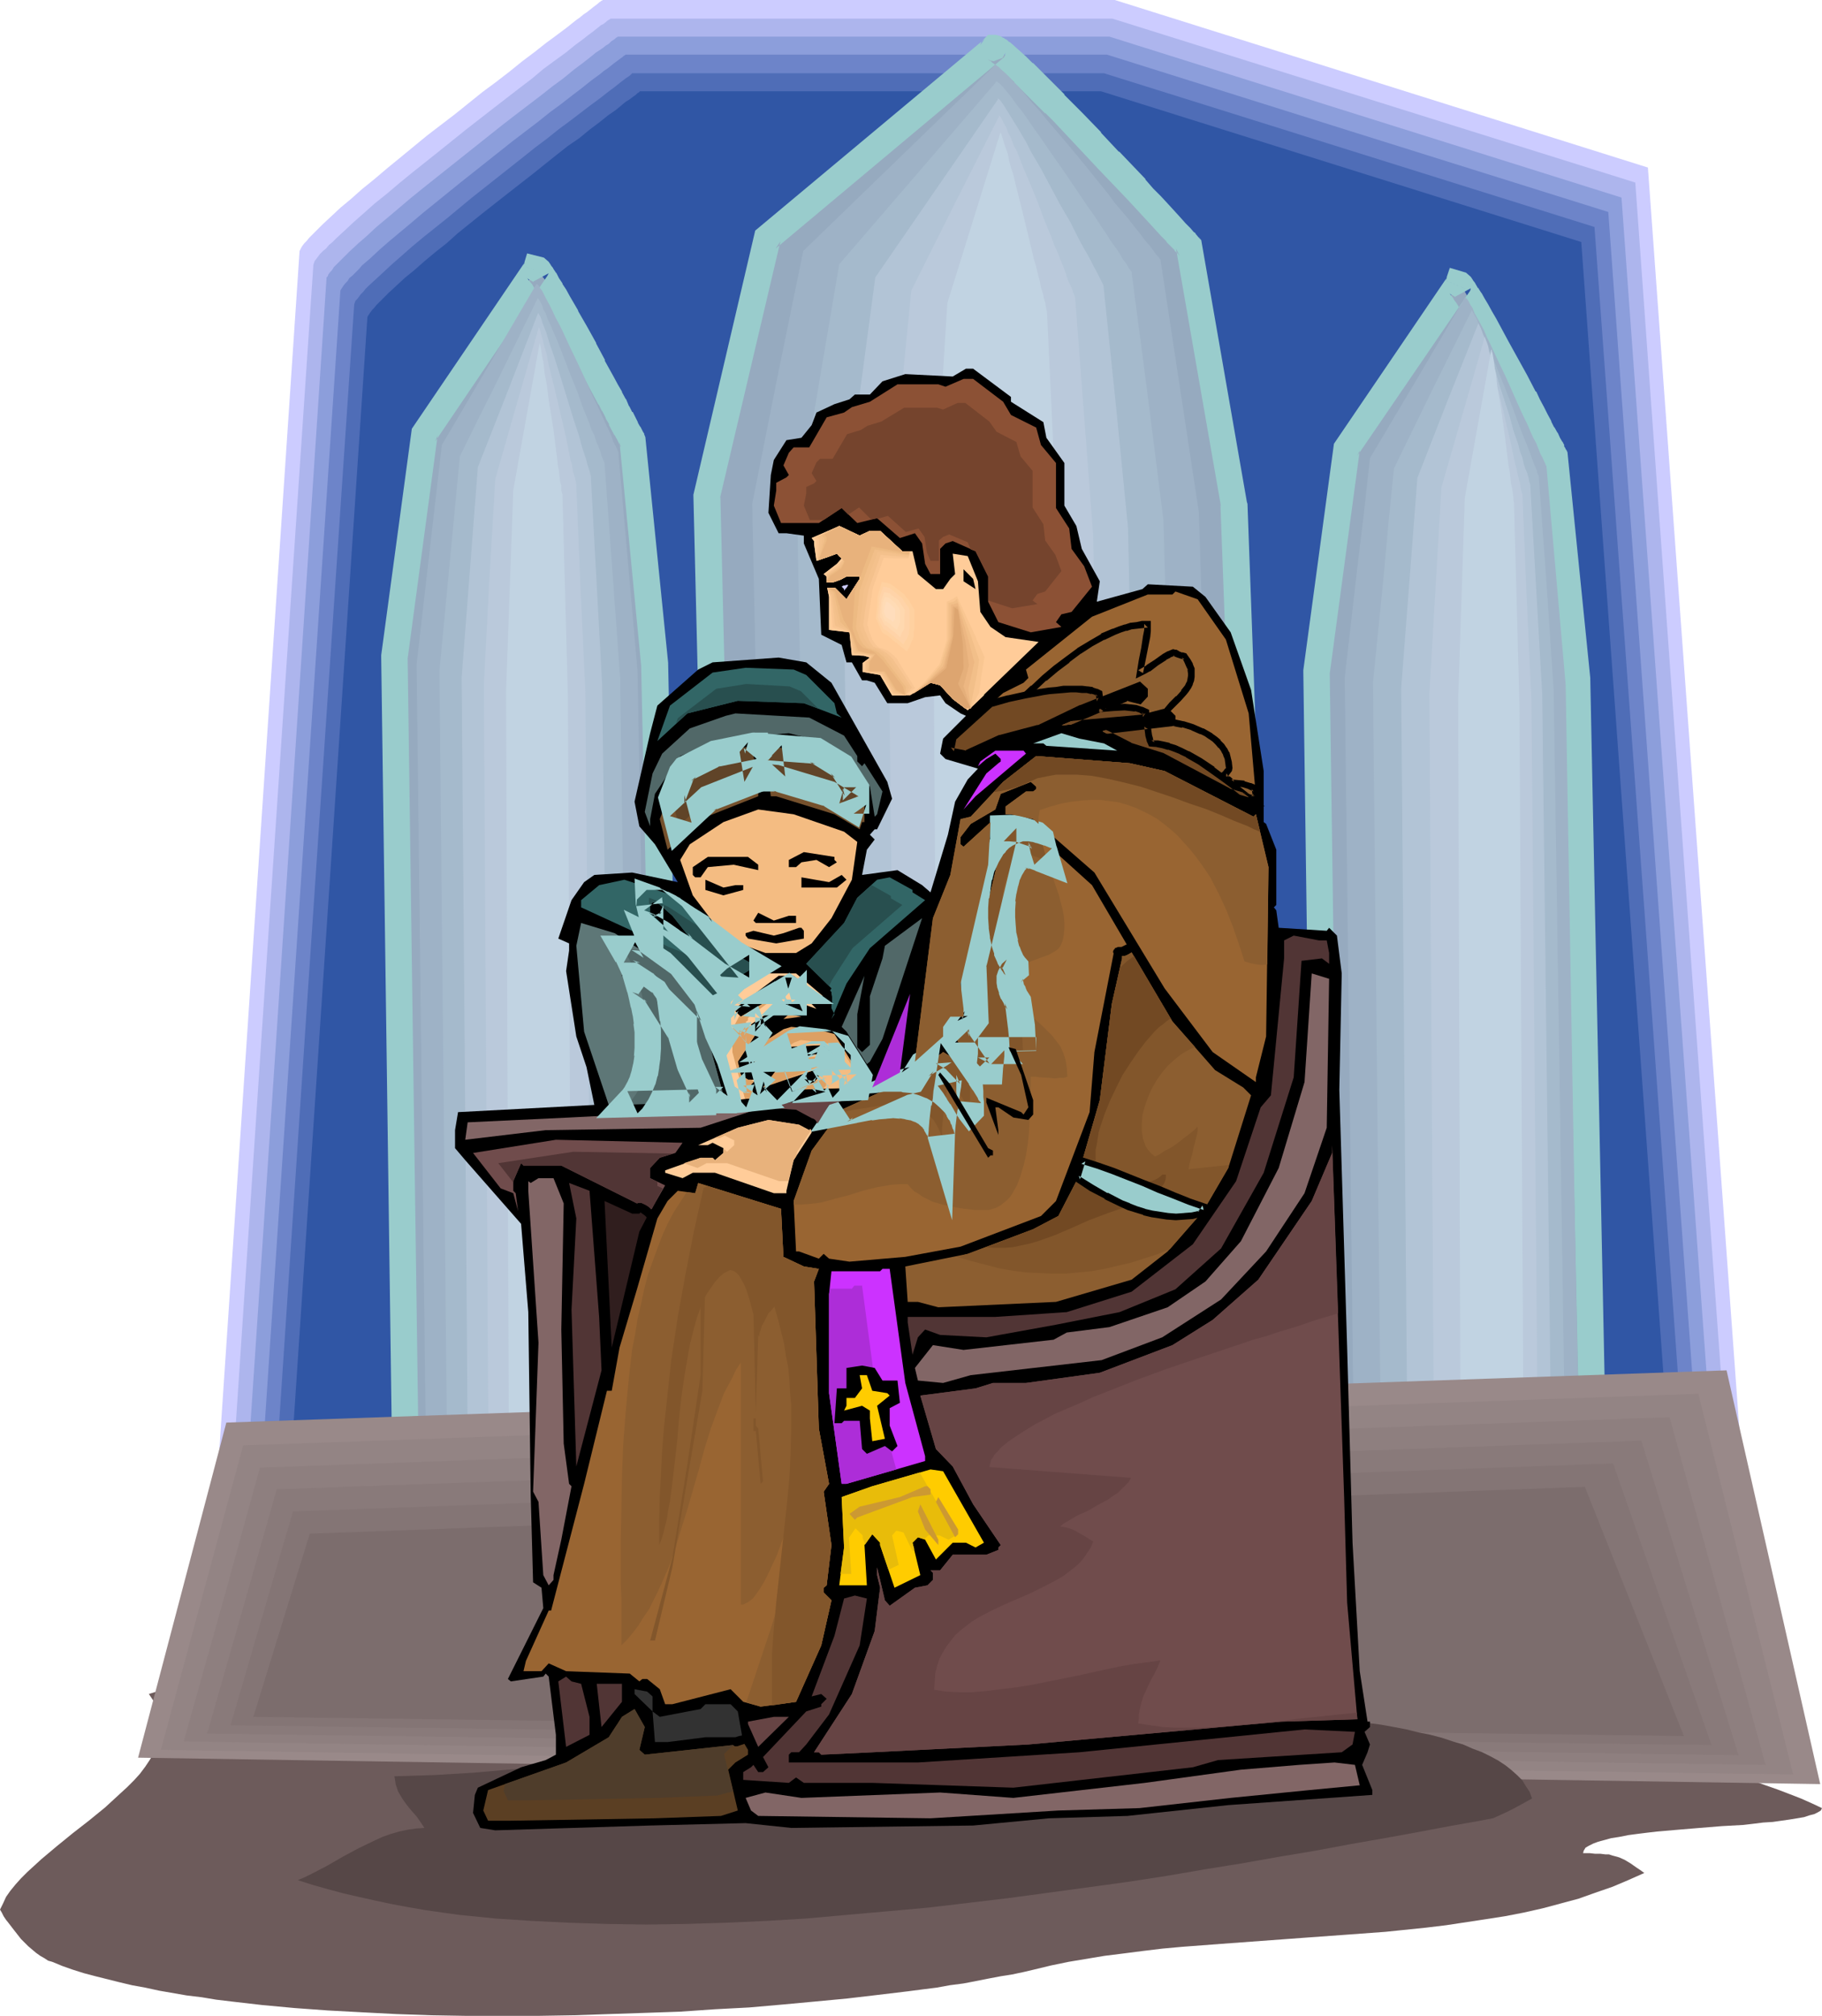<?xml version="1.0" encoding="UTF-8" standalone="no"?>
<svg
   version="1.0"
   width="129.766mm"
   height="143.513mm"
   id="svg157"
   sodipodi:docname="Confession 2.wmf"
   xmlns:inkscape="http://www.inkscape.org/namespaces/inkscape"
   xmlns:sodipodi="http://sodipodi.sourceforge.net/DTD/sodipodi-0.dtd"
   xmlns="http://www.w3.org/2000/svg"
   xmlns:svg="http://www.w3.org/2000/svg">
  <sodipodi:namedview
     id="namedview157"
     pagecolor="#ffffff"
     bordercolor="#000000"
     borderopacity="0.25"
     inkscape:showpageshadow="2"
     inkscape:pageopacity="0.0"
     inkscape:pagecheckerboard="0"
     inkscape:deskcolor="#d1d1d1"
     inkscape:document-units="mm" />
  <defs
     id="defs1">
    <pattern
       id="WMFhbasepattern"
       patternUnits="userSpaceOnUse"
       width="6"
       height="6"
       x="0"
       y="0" />
  </defs>
  <path
     style="fill:#ccccff;fill-opacity:1;fill-rule:evenodd;stroke:none"
     d="M 80.638,67.539 52.358,489.9 474.619,472.935 443.591,45.08 300.091,0 H 162.246 l -0.162,0.162 h -0.162 l -0.162,0.162 -0.485,0.323 -0.323,0.323 -0.646,0.485 -0.646,0.485 -0.808,0.646 -0.808,0.646 -0.97,0.646 -0.97,0.808 -1.131,0.808 -2.424,1.939 -2.586,1.939 -3.07,2.262 -3.07,2.424 -3.232,2.424 -3.394,2.747 -3.555,2.747 -3.717,2.747 -7.434,5.978 -7.595,5.817 -7.272,5.978 -3.555,2.908 -3.232,2.747 -3.394,2.747 -2.909,2.585 -2.909,2.424 -2.424,2.262 -2.424,2.262 -0.97,0.969 -0.97,0.969 -0.808,0.808 -0.808,0.808 -0.646,0.808 -0.646,0.646 -0.485,0.646 -0.323,0.485 -0.323,0.646 z"
     id="path1" />
  <path
     style="fill:#adb5ed;fill-opacity:1;fill-rule:evenodd;stroke:none"
     d="M 84.355,71.255 70.458,278.073 56.722,484.891 470.417,468.411 455.227,258.684 440.198,49.119 299.444,5.009 H 164.347 v 0 l -0.162,0.162 -0.323,0.162 -0.485,0.323 -0.323,0.323 -0.646,0.485 -0.646,0.323 -0.808,0.646 -0.808,0.646 -0.808,0.646 -1.131,0.808 -0.97,0.808 -2.424,1.777 -2.586,2.1 -2.909,2.1 -3.07,2.262 -3.07,2.585 -3.394,2.585 -3.555,2.747 -3.555,2.747 -7.272,5.655 -7.434,5.978 -7.11,5.655 -3.555,2.908 -3.232,2.747 -3.232,2.585 -2.909,2.585 -2.747,2.424 -2.424,2.262 -2.262,2.1 -0.97,0.969 -0.97,0.808 -0.808,0.969 -0.808,0.646 -0.808,0.808 -0.485,0.646 -0.485,0.646 -0.485,0.646 -0.162,0.485 z"
     id="path2" />
  <path
     style="fill:#8c9edb;fill-opacity:1;fill-rule:evenodd;stroke:none"
     d="M 87.91,74.648 74.498,277.427 60.923,480.044 466.215,463.886 451.348,258.523 436.481,53.159 298.636,9.856 H 166.286 v 0 l -0.162,0.162 -0.323,0.162 -0.323,0.323 -0.485,0.323 -0.485,0.323 -0.646,0.646 -0.808,0.485 -0.808,0.646 -0.97,0.646 -0.97,0.646 -0.97,0.808 -2.262,1.777 -2.586,1.939 -2.747,2.262 -3.07,2.262 -3.07,2.424 -3.394,2.585 -3.394,2.585 -3.555,2.747 -7.11,5.655 -7.11,5.655 -7.11,5.655 -3.394,2.747 -3.232,2.747 -3.07,2.585 -2.909,2.424 -2.586,2.424 -2.424,2.1 -2.262,2.1 -0.97,0.969 -0.97,0.969 -0.808,0.808 -0.808,0.808 -0.646,0.646 -0.485,0.808 -0.485,0.485 -0.485,0.646 -0.162,0.485 z"
     id="path3" />
  <path
     style="fill:#6d84c9;fill-opacity:1;fill-rule:evenodd;stroke:none"
     d="M 91.627,78.203 65.125,475.197 263.569,467.28 462.014,459.201 447.47,258.199 440.198,157.537 432.926,57.037 365.377,35.87 297.99,14.703 H 168.387 l -0.162,0.162 v 0 l -0.323,0.162 -0.323,0.323 -0.485,0.323 -0.646,0.485 -0.646,0.485 -0.646,0.485 -0.808,0.646 -0.808,0.646 -0.97,0.646 -0.97,0.808 -2.424,1.777 -2.424,1.939 -2.747,2.1 -2.909,2.262 -3.07,2.262 -3.232,2.585 -3.394,2.585 -3.394,2.585 -14.059,11.149 -6.787,5.494 -3.394,2.747 -3.232,2.747 -2.909,2.424 -2.909,2.424 -2.586,2.262 -2.424,2.262 -2.262,1.939 -0.808,0.969 -0.97,0.969 -0.808,0.808 -0.808,0.646 -0.485,0.808 -0.646,0.646 -0.485,0.646 -0.323,0.485 -0.323,0.485 z"
     id="path4" />
  <path
     style="fill:#4f6db7;fill-opacity:1;fill-rule:evenodd;stroke:none"
     d="M 95.344,81.919 82.254,275.973 69.326,470.188 457.812,454.677 443.591,257.876 429.209,61.076 297.182,19.712 H 170.326 v 0 h -0.162 l -0.323,0.323 -0.323,0.323 -0.485,0.323 -0.485,0.323 -0.646,0.485 -0.646,0.485 -0.808,0.646 -0.808,0.646 -1.939,1.454 -2.262,1.777 -2.424,1.777 -2.747,2.1 -2.747,2.1 -3.07,2.262 -3.232,2.585 -3.232,2.424 -3.232,2.585 -6.949,5.494 -6.949,5.494 -6.626,5.494 -3.232,2.585 -3.232,2.585 -2.909,2.424 -2.747,2.424 -2.586,2.262 -2.262,2.1 -2.101,1.939 -1.939,1.777 -0.808,0.808 -0.646,0.808 -0.646,0.646 -0.485,0.646 -0.485,0.646 -0.485,0.485 -0.162,0.485 z"
     id="path5" />
  <path
     style="fill:#3056a5;fill-opacity:1;fill-rule:evenodd;stroke:none"
     d="M 98.899,85.312 73.528,465.341 453.611,450.152 425.654,65.115 296.374,24.56 h -123.947 -0.162 v 0 l -0.323,0.323 -0.323,0.162 -0.485,0.485 -0.485,0.323 -0.646,0.485 -0.646,0.485 -0.808,0.485 -0.808,0.646 -1.939,1.616 -2.101,1.454 -2.424,1.939 -2.586,1.939 -2.747,2.262 -3.07,2.1 -3.07,2.424 -3.232,2.585 -3.232,2.585 -6.626,5.17 -6.787,5.332 -6.626,5.332 -3.07,2.747 -3.07,2.424 -2.909,2.424 -2.747,2.424 -2.586,2.1 -2.262,2.1 -2.101,1.939 -1.778,1.777 -0.646,0.646 -0.808,0.808 -0.646,0.808 -0.485,0.485 -0.485,0.646 -0.323,0.485 -0.323,0.485 z"
     id="path6" />
  <path
     style="fill:#6d5b5b;fill-opacity:1;fill-rule:evenodd;stroke:none"
     d="m 194.243,445.79 -3.878,0.323 -4.04,0.323 -4.363,0.323 -4.525,0.162 -4.686,0.323 h -4.848 l -5.01,0.323 h -5.01 l -5.333,0.162 -5.333,0.162 -10.827,0.162 -11.15,0.162 -10.989,0.323 -11.15,0.323 -10.666,0.485 -5.333,0.162 -5.171,0.323 -5.01,0.323 -4.848,0.485 -4.848,0.323 -4.525,0.485 -4.363,0.646 -4.04,0.485 -4.04,0.808 -3.717,0.646 -3.394,0.808 -3.07,0.969 0.646,0.969 0.646,0.969 0.97,2.1 0.646,1.939 0.162,1.939 v 2.1 l -0.323,1.939 -0.646,1.939 -0.808,1.939 -0.97,1.777 -1.293,1.939 -1.454,1.939 -1.616,1.777 -1.778,1.777 -1.939,1.777 -4.04,3.716 -4.363,3.555 -4.363,3.393 -4.363,3.555 -4.04,3.393 -1.939,1.777 -1.778,1.616 -1.778,1.777 -1.454,1.616 -1.454,1.777 -1.131,1.616 -0.808,1.777 L 0,513.814 l 0.485,0.808 0.485,0.969 0.646,0.969 0.646,0.808 1.616,2.1 1.778,2.262 1.939,1.939 2.101,1.777 1.131,0.808 1.131,0.646 0.97,0.646 1.131,0.323 2.747,1.131 2.747,0.969 3.07,0.969 3.07,0.808 3.232,0.808 3.232,0.808 3.394,0.808 3.555,0.646 3.717,0.808 3.717,0.646 3.717,0.646 4.04,0.485 3.878,0.646 4.04,0.485 8.403,0.969 8.726,0.808 8.888,0.646 9.05,0.485 9.373,0.485 9.373,0.323 9.534,0.162 h 9.534 9.696 l 9.696,-0.162 9.534,-0.323 9.696,-0.323 9.373,-0.323 9.373,-0.646 9.211,-0.485 9.211,-0.808 8.726,-0.808 8.565,-0.808 8.242,-0.969 8.08,-0.969 3.717,-0.485 3.878,-0.485 3.555,-0.646 3.717,-0.485 3.394,-0.646 3.232,-0.646 3.394,-0.646 3.07,-0.485 3.07,-0.646 2.747,-0.646 4.686,-1.131 4.686,-0.969 4.848,-0.808 4.848,-0.808 5.171,-0.646 5.01,-0.646 5.333,-0.646 5.333,-0.485 10.666,-0.808 10.989,-0.808 10.989,-0.808 11.15,-0.808 10.989,-0.808 10.989,-1.131 5.333,-0.646 5.333,-0.808 5.333,-0.808 5.171,-0.808 5.01,-0.969 5.01,-1.131 4.848,-1.293 4.848,-1.293 4.525,-1.616 4.686,-1.616 4.202,-1.777 4.363,-1.939 -1.131,-0.808 -0.97,-0.646 -1.616,-1.131 -1.616,-0.969 -1.454,-0.646 -1.778,-0.485 -0.97,-0.323 h -0.97 l -1.293,-0.162 h -1.454 l -1.454,-0.162 h -1.778 l 0.162,-0.646 0.485,-0.808 0.808,-0.485 1.293,-0.646 1.293,-0.485 1.778,-0.485 1.778,-0.485 2.101,-0.323 2.424,-0.485 2.424,-0.323 2.586,-0.323 2.747,-0.323 5.656,-0.485 5.818,-0.485 5.979,-0.485 5.818,-0.323 2.747,-0.323 2.586,-0.323 2.586,-0.162 2.262,-0.323 2.262,-0.323 1.939,-0.323 1.939,-0.323 1.454,-0.485 1.293,-0.323 0.97,-0.485 0.808,-0.485 0.323,-0.646 -2.747,-1.293 -2.909,-1.293 -2.909,-1.131 -3.394,-1.293 -3.232,-1.131 -3.555,-1.293 -3.717,-1.131 -3.717,-1.131 -3.878,-1.131 -4.202,-1.131 -4.04,-1.131 -4.363,-0.969 -4.363,-0.969 -4.525,-1.131 -4.686,-0.969 -4.686,-0.969 -9.696,-1.939 -10.019,-1.777 -10.342,-1.616 -10.504,-1.777 -10.666,-1.454 -10.827,-1.454 -10.989,-1.454 -11.15,-1.293 -22.139,-2.262 -10.827,-1.131 -10.989,-0.969 -10.827,-0.808 -10.504,-0.808 -10.342,-0.808 -10.019,-0.646 -9.696,-0.646 -4.686,-0.162 -4.686,-0.323 -4.525,-0.162 -4.363,-0.162 -4.363,-0.162 -4.202,-0.323 h -4.202 l -3.878,-0.162 -3.878,-0.162 h -3.717 l -3.555,-0.162 h -3.394 -3.232 z"
     id="path7" />
  <path
     style="fill:#96aabf;fill-opacity:1;fill-rule:evenodd;stroke:none"
     d="m 144.309,72.548 -30.058,44.11 -8.08,60.106 4.04,292.292 72.074,-1.939 -5.979,-288.414 -5.979,-60.106 -0.162,-0.162 -0.162,-0.323 -0.323,-0.646 -0.485,-0.969 -0.646,-1.131 -0.646,-1.293 -0.808,-1.454 -0.97,-1.777 -0.808,-1.777 -0.97,-1.939 -1.131,-1.939 -1.131,-2.1 -2.424,-4.524 -2.424,-4.524 -2.424,-4.363 -2.262,-4.363 -1.131,-1.939 -1.131,-1.939 -0.97,-1.777 -0.97,-1.616 -0.97,-1.454 -0.646,-1.293 -0.808,-0.969 -0.646,-0.969 -0.323,-0.646 -0.323,-0.323 h -0.323 z"
     id="path8" />
  <path
     style="fill:#99cccc;fill-opacity:1;fill-rule:evenodd;stroke:none"
     d="m 140.915,71.417 0.323,-0.808 -30.381,44.757 -8.242,60.914 v 0.485 l 4.04,295.847 79.184,-2.1 -5.979,-291.807 v -0.323 l -6.141,-60.753 -0.323,-0.808 v -0.162 l -0.323,-0.485 0.162,0.323 -0.323,-0.646 v 0 l -0.485,-0.969 -0.162,-0.162 -0.646,-1.131 0.162,0.162 -1.454,-2.908 h -0.162 l -0.808,-1.616 v 0.162 l -0.808,-1.939 -0.162,-0.162 -0.97,-1.777 v -0.162 l -1.131,-1.939 -1.131,-2.1 v 0 l -2.424,-4.363 h 0.162 l -2.424,-4.524 v -0.162 l -2.424,-4.363 -2.424,-4.201 v -0.162 l -1.131,-1.939 v 0 l -1.131,-1.939 -0.97,-1.777 v 0 l -0.97,-1.454 V 76.264 l -0.97,-1.454 -0.646,-1.293 -0.162,-0.162 -0.646,-0.969 -0.162,-0.323 -0.646,-0.808 0.162,0.162 -0.646,-0.969 -1.293,-1.131 -4.525,-1.131 -0.97,3.232 6.464,2.747 0.323,-0.646 -4.202,2.262 0.162,0.162 -1.616,-0.969 0.323,0.323 -0.485,-0.485 0.485,0.646 0.162,0.162 0.646,0.808 -0.162,-0.323 0.646,1.131 v 0 l 0.646,1.293 0.97,1.454 v -0.162 l 0.808,1.616 v 0 l 1.131,1.777 0.97,1.939 h 0.162 l 1.131,1.939 h -0.162 l 2.424,4.363 2.424,4.363 v -0.162 l 2.262,4.686 h 0.162 l 2.262,4.363 v 0 l 1.131,2.1 1.131,2.1 v -0.162 l 0.97,1.939 v -0.162 l 0.97,1.939 v 0.162 l 0.97,1.616 h -0.162 l 1.454,2.747 0.162,0.162 0.646,1.131 -0.162,-0.323 0.485,0.969 v 0 l 0.323,0.646 v 0.323 l 0.323,0.323 v -0.162 0.162 l -0.323,-1.293 5.818,60.106 v -0.162 l 6.141,288.253 3.394,-3.716 -72.074,2.1 3.717,3.555 -4.04,-292.454 v 0.646 l 8.08,-60.106 -0.646,1.616 30.219,-44.595 z"
     id="path9" />
  <path
     style="fill:#9eb2c6;fill-opacity:1;fill-rule:evenodd;stroke:none"
     d="m 144.309,76.587 -12.605,21.49 -12.766,21.651 -3.394,29.407 -3.394,29.569 3.394,286.314 30.542,-0.969 30.542,-0.969 -5.01,-282.436 -2.586,-29.407 -2.586,-29.407 v -0.162 l -0.162,-0.485 -0.323,-0.646 -0.485,-0.969 -0.485,-0.969 -0.485,-1.454 -0.646,-1.454 -0.808,-1.616 -0.808,-1.777 -0.808,-1.777 -0.97,-2.1 -0.97,-1.939 -1.939,-4.363 -2.101,-4.524 -2.101,-4.363 -1.939,-4.201 -0.97,-1.939 -0.97,-1.777 -0.808,-1.777 -0.808,-1.616 -0.808,-1.454 -0.646,-1.293 -0.485,-0.969 -0.646,-0.808 -0.323,-0.646 -0.323,-0.323 h -0.162 z"
     id="path10" />
  <path
     style="fill:#a5bacc;fill-opacity:1;fill-rule:evenodd;stroke:none"
     d="m 144.632,80.465 -10.342,21.167 -5.333,10.664 -5.171,10.502 -5.494,57.683 2.747,280.497 25.048,-0.808 24.886,-1.131 -2.101,-138.31 -1.939,-138.31 -2.101,-28.922 -2.101,-28.761 v -0.162 l -0.162,-0.323 -0.323,-0.808 -0.323,-0.808 -0.323,-1.131 -0.485,-1.293 -0.646,-1.454 -0.485,-1.616 -0.808,-1.616 -0.646,-1.939 -1.616,-3.878 -1.454,-4.201 -1.778,-4.363 -1.616,-4.201 -1.616,-4.201 -0.808,-1.939 -0.808,-1.777 -0.646,-1.616 -0.808,-1.616 -0.485,-1.454 -0.646,-1.131 -0.323,-1.131 -0.485,-0.808 -0.323,-0.646 -0.323,-0.323 h -0.162 z"
     id="path11" />
  <path
     style="fill:#b2c4d6;fill-opacity:1;fill-rule:evenodd;stroke:none"
     d="m 144.793,84.343 -8.08,20.843 -8.08,20.52 -4.363,56.552 1.131,137.502 0.97,137.34 39.107,-1.939 -1.616,-135.401 -1.778,-135.563 -3.07,-56.39 -0.162,-0.162 v -0.323 l -0.162,-0.646 -0.323,-0.969 -0.323,-0.969 -0.323,-1.293 -0.485,-1.454 -0.485,-1.454 -0.485,-1.777 -0.485,-1.777 -1.293,-3.878 -1.293,-4.201 -1.293,-4.201 -1.293,-4.201 -1.293,-4.039 -0.646,-1.939 -0.646,-1.777 -0.485,-1.616 -0.485,-1.616 -0.485,-1.293 -0.485,-1.131 -0.323,-1.131 -0.323,-0.808 -0.323,-0.485 -0.162,-0.323 v -0.162 z"
     id="path12" />
  <path
     style="fill:#bac9db;fill-opacity:1;fill-rule:evenodd;stroke:none"
     d="m 144.955,88.382 -5.818,20.197 -5.818,20.359 -1.616,27.468 -1.454,27.791 1.616,268.863 27.957,-1.777 -1.131,-132.654 -1.131,-132.654 -1.293,-27.63 -1.131,-27.63 v -0.162 -0.323 l -0.162,-0.646 -0.162,-0.808 -0.323,-1.131 -0.323,-1.131 -0.162,-1.454 -0.485,-1.454 -0.323,-1.777 -0.323,-1.616 -0.808,-3.878 -0.97,-4.039 -0.97,-4.201 -0.97,-4.039 -0.97,-3.878 -0.485,-1.939 -0.323,-1.616 -0.323,-1.777 -0.485,-1.454 -0.323,-1.293 -0.323,-1.293 -0.323,-0.969 -0.162,-0.808 -0.162,-0.485 -0.162,-0.323 -0.162,-0.162 z"
     id="path13" />
  <path
     style="fill:#c1d3e2;fill-opacity:1;fill-rule:evenodd;stroke:none"
     d="m 145.278,92.26 -7.11,39.586 -1.939,54.128 0.97,263.047 16.968,-1.777 -1.293,-259.492 -1.454,-53.967 v -0.162 -0.485 l -0.162,-0.485 -0.162,-0.808 v -1.131 l -0.323,-1.131 -0.162,-1.454 -0.162,-1.454 -0.323,-1.616 -0.162,-1.777 -0.485,-3.716 -0.485,-3.878 -0.646,-4.039 -0.646,-4.039 -0.485,-3.878 -0.323,-1.777 -0.323,-1.616 -0.162,-1.616 -0.162,-1.454 -0.323,-1.293 -0.162,-1.293 -0.162,-0.969 -0.162,-0.808 -0.162,-0.485 v -0.323 0 z"
     id="path14" />
  <path
     style="fill:#96aabf;fill-opacity:1;fill-rule:evenodd;stroke:none"
     d="m 392.526,76.587 -30.058,44.11 -8.08,60.106 4.04,292.292 72.074,-1.939 -5.979,-288.414 -6.141,-60.106 v 0 l -0.323,-0.485 -0.323,-0.646 -0.323,-0.969 -0.646,-1.131 -0.646,-1.293 -0.808,-1.454 -0.97,-1.777 -0.808,-1.777 -1.131,-1.939 -0.97,-1.939 -1.131,-2.1 -2.424,-4.524 -4.848,-8.887 -2.424,-4.363 -0.97,-1.939 -1.131,-1.939 -0.97,-1.777 -0.97,-1.616 -0.808,-1.454 -0.97,-1.293 -0.646,-1.131 -0.646,-0.808 -0.323,-0.646 -0.323,-0.323 h -0.323 z"
     id="path15" />
  <path
     style="fill:#99cccc;fill-opacity:1;fill-rule:evenodd;stroke:none"
     d="m 389.132,75.456 0.485,-0.969 -30.542,44.918 -8.242,60.914 v 0.485 l 4.04,295.847 79.184,-2.1 -5.979,-291.807 v -0.323 l -6.141,-60.753 -0.323,-0.646 -0.162,-0.162 -0.162,-0.485 v 0.162 l -0.323,-0.646 h 0.162 l -0.485,-0.969 -0.162,-0.162 -0.646,-1.131 0.162,0.323 -0.646,-1.454 -0.162,-0.162 -0.808,-1.454 v 0.162 l -0.808,-1.616 v -0.162 l -0.97,-1.777 -0.97,-1.939 -1.131,-2.1 v 0 l -0.97,-2.1 h -0.162 l -2.262,-4.363 v 0 l -5.01,-9.048 -2.262,-4.201 -1.131,-2.1 v 0 l -1.131,-1.939 v 0 l -0.97,-1.777 v 0 l -0.97,-1.616 v 0 l -0.808,-1.454 -0.162,-0.162 -0.808,-1.293 v 0.162 l -0.646,-1.131 -0.162,-0.323 -0.646,-0.808 0.162,0.162 -0.646,-0.969 -1.293,-1.131 -4.363,-1.293 -1.131,3.393 6.626,2.747 0.162,-0.646 -4.202,2.262 0.162,0.162 -1.616,-0.969 0.323,0.323 -0.323,-0.485 0.323,0.646 0.162,0.162 0.646,0.808 -0.323,-0.323 0.646,0.969 0.162,0.162 0.808,1.293 -0.162,-0.162 0.808,1.454 h 0.162 l 0.97,1.777 v 0 l 0.97,1.777 v -0.162 l 0.97,1.939 v 0 l 1.131,1.939 2.424,4.201 4.848,9.048 v -0.162 l 2.262,4.524 v 0 l 1.131,2.1 v 0 l 1.131,2.1 0.97,1.777 0.97,1.777 v 0 l 0.808,1.616 v 0.323 l 0.808,1.454 v -0.323 l 0.646,1.454 0.162,0.162 0.646,1.131 -0.162,-0.323 0.323,0.969 0.162,0.162 0.323,0.646 v 0.162 l 0.323,0.485 -0.162,-0.162 h 0.162 l -0.485,-1.131 5.979,60.106 v -0.323 l 6.141,288.253 3.394,-3.716 -72.074,2.1 3.717,3.393 -4.04,-292.292 v 0.646 l 8.08,-60.106 -0.646,1.454 30.381,-44.434 z"
     id="path16" />
  <path
     style="fill:#9eb2c6;fill-opacity:1;fill-rule:evenodd;stroke:none"
     d="m 394.304,80.142 -12.766,21.651 -12.766,21.49 -1.616,14.703 -1.778,14.703 -3.394,29.569 3.394,286.475 30.542,-0.969 30.542,-0.969 -2.586,-141.38 -2.424,-141.218 -5.171,-58.814 -0.162,-0.162 -0.162,-0.485 -0.323,-0.646 -0.323,-0.808 -0.646,-1.131 -0.485,-1.293 -0.646,-1.616 -0.808,-1.454 -0.808,-1.777 -0.808,-1.939 -0.97,-1.939 -0.97,-2.1 -1.939,-4.363 -1.939,-4.363 -2.101,-4.363 -1.939,-4.201 -0.97,-1.939 -0.808,-1.939 -0.97,-1.777 -0.808,-1.454 -0.808,-1.454 -0.485,-1.293 -0.646,-0.969 -0.485,-0.969 -0.485,-0.646 -0.323,-0.162 -0.162,-0.162 z"
     id="path17" />
  <path
     style="fill:#a5bacc;fill-opacity:1;fill-rule:evenodd;stroke:none"
     d="m 396.081,83.697 -10.504,21.167 -10.342,21.167 -1.454,14.38 -1.293,14.38 -2.909,28.922 2.909,280.497 49.934,-1.939 -4.202,-276.619 -1.939,-28.922 -2.101,-28.922 h -0.162 l -0.162,-0.485 -0.162,-0.646 -0.323,-0.808 -0.485,-1.131 -0.485,-1.293 -0.485,-1.454 -0.646,-1.616 -0.646,-1.616 -0.808,-1.939 -1.454,-3.878 -1.616,-4.363 -1.616,-4.201 -1.778,-4.363 -1.616,-4.039 -0.808,-1.939 -0.646,-1.777 -0.808,-1.777 -0.646,-1.454 -0.646,-1.454 -0.485,-1.293 -0.485,-0.969 -0.485,-0.808 -0.323,-0.646 -0.162,-0.323 h -0.162 z"
     id="path18" />
  <path
     style="fill:#b2c4d6;fill-opacity:1;fill-rule:evenodd;stroke:none"
     d="m 397.859,87.251 -8.242,20.682 -8.08,20.682 -4.363,56.552 1.131,137.34 1.131,137.34 19.392,-0.969 19.554,-0.969 -1.616,-135.401 -1.616,-135.563 -3.232,-56.552 v 0 l -0.162,-0.485 -0.162,-0.646 -0.162,-0.808 -0.323,-1.131 -0.485,-1.131 -0.485,-1.454 -0.323,-1.616 -0.646,-1.616 -0.485,-1.939 -1.293,-3.716 -1.131,-4.201 -2.747,-8.402 -1.131,-4.039 -0.646,-1.777 -0.646,-1.777 -0.485,-1.777 -0.646,-1.454 -0.323,-1.454 -0.485,-1.131 -0.323,-0.969 -0.323,-0.808 -0.323,-0.646 -0.162,-0.323 h -0.162 z"
     id="path19" />
  <path
     style="fill:#bac9db;fill-opacity:1;fill-rule:evenodd;stroke:none"
     d="m 399.636,90.806 -11.635,40.394 -1.616,27.63 -1.616,27.791 1.616,268.863 28.118,-1.777 -1.131,-132.816 -1.131,-132.493 -1.293,-27.63 -1.131,-27.63 v -0.162 l -0.162,-0.323 -0.162,-0.646 -0.162,-0.808 -0.162,-1.131 -0.323,-1.131 -0.323,-1.454 -0.323,-1.454 -0.485,-1.777 -0.323,-1.616 -0.808,-3.878 -0.97,-4.039 -0.97,-4.201 -0.97,-4.039 -0.97,-3.878 -0.323,-1.939 -0.485,-1.616 -0.323,-1.777 -0.323,-1.454 -0.485,-1.293 -0.162,-1.293 -0.323,-0.969 -0.323,-0.808 -0.162,-0.485 -0.162,-0.323 v -0.162 z"
     id="path20" />
  <path
     style="fill:#c1d3e2;fill-opacity:1;fill-rule:evenodd;stroke:none"
     d="m 401.414,94.199 -7.11,39.748 -1.778,54.128 0.808,263.047 17.13,-1.939 -1.454,-259.33 -1.454,-54.128 v -0.162 -0.323 l -0.162,-0.646 v -0.808 l -0.162,-0.969 -0.162,-1.293 -0.323,-1.293 -0.162,-1.454 -0.162,-1.616 -0.323,-1.777 -0.485,-3.716 -0.485,-4.039 -1.131,-8.079 -0.646,-3.716 -0.323,-1.777 -0.162,-1.777 -0.162,-1.616 -0.323,-1.454 -0.162,-1.293 -0.162,-1.131 -0.162,-0.969 -0.162,-0.808 -0.162,-0.485 v -0.323 l -0.162,-0.162 z"
     id="path21" />
  <path
     style="fill:#96aabf;fill-opacity:1;fill-rule:evenodd;stroke:none"
     d="m 267.286,13.249 -60.762,50.897 -16.16,69.316 8.08,337.695 145.925,-2.424 -12.12,-333.009 -12.282,-69.478 v 0 -0.162 l -0.323,-0.162 -0.162,-0.323 -0.323,-0.323 -0.323,-0.323 -0.97,-1.131 -1.293,-1.293 -1.454,-1.454 -1.616,-1.777 -1.778,-1.939 -1.778,-2.1 -2.101,-2.1 -2.262,-2.424 -2.262,-2.424 -4.686,-5.009 -5.01,-5.17 -4.848,-5.332 -2.424,-2.424 -2.424,-2.424 -2.262,-2.262 -2.101,-2.262 -2.101,-1.939 -1.939,-1.939 -1.778,-1.616 -1.616,-1.616 -1.454,-1.293 -1.131,-0.808 -0.485,-0.485 -0.485,-0.323 -0.323,-0.162 -0.323,-0.323 h -0.323 -0.162 -0.162 z"
     id="path22" />
  <path
     style="fill:#99cccc;fill-opacity:1;fill-rule:evenodd;stroke:none"
     d="m 263.892,12.118 1.131,-1.616 -61.731,51.543 -16.645,71.094 8.242,341.573 153.197,-2.424 -12.282,-336.726 -0.162,-0.485 -12.282,-70.447 -0.808,-0.969 0.646,0.969 -0.485,-0.646 -0.646,-0.808 0.162,0.162 -0.323,-0.323 -0.162,-0.323 -0.485,-0.323 0.162,0.162 -0.97,-1.131 v 0 l -1.293,-1.293 v 0 l -1.293,-1.454 -1.616,-1.777 -1.778,-1.939 -1.939,-2.1 -2.101,-2.1 -2.101,-2.424 v -0.162 l -7.11,-7.433 v 0.162 l -4.848,-5.17 v -0.162 l -5.01,-5.17 v 0 l -2.424,-2.424 -2.424,-2.424 v -0.162 l -8.403,-8.402 h -0.162 l -1.778,-1.777 -1.616,-1.454 -1.454,-1.293 -0.162,-0.162 -1.131,-0.969 h -0.162 l -0.485,-0.485 v 0 l -0.485,-0.323 h -0.162 l -0.323,-0.323 h -0.162 L 269.225,9.695 268.094,9.371 h -2.101 l -1.778,1.777 -0.323,0.969 6.464,3.232 0.323,-1.131 -0.808,1.293 h 0.162 l -2.586,0.969 h 0.162 l -0.97,-0.162 0.323,0.162 -0.97,-0.485 0.323,0.323 -0.162,-0.162 0.485,0.323 -0.162,-0.162 0.485,0.323 h -0.162 l 0.485,0.323 v 0 l 1.293,0.969 -0.323,-0.162 1.454,1.293 1.616,1.454 1.778,1.616 h -0.162 l 8.403,8.402 v -0.162 l 2.424,2.424 2.424,2.585 v 0 l 4.848,5.17 v 0 l 4.848,5.17 v 0 l 7.11,7.433 v 0 l 2.262,2.424 1.939,2.1 1.939,2.1 1.778,1.939 1.616,1.777 1.454,1.454 v 0.162 l 1.131,1.131 v 0 l 0.97,0.969 0.162,0.323 0.323,0.323 -0.162,-0.323 0.323,0.485 0.162,0.162 0.485,0.485 -0.646,-0.969 0.323,0.646 0.485,0.485 -0.97,-1.939 12.12,69.478 -0.162,-0.485 12.282,333.009 3.555,-3.716 -146.086,2.262 3.717,3.555 -8.08,-337.534 -0.162,0.808 16.322,-69.316 -1.293,1.939 61.57,-51.543 z"
     id="path23" />
  <path
     style="fill:#9eb2c6;fill-opacity:1;fill-rule:evenodd;stroke:none"
     d="m 267.609,17.773 -51.389,49.766 -6.949,33.931 -6.787,34.093 6.949,330.909 123.624,-2.262 -5.171,-163.192 -5.171,-163.192 -10.342,-68.024 v 0 l -0.162,-0.162 -0.162,-0.162 -0.162,-0.323 -0.646,-0.646 -0.808,-1.131 -0.97,-1.293 -1.293,-1.454 -1.293,-1.777 -1.454,-1.777 -1.616,-2.1 -1.778,-2.1 -1.939,-2.262 -1.778,-2.424 -4.04,-5.009 -4.202,-5.17 -4.202,-5.009 -2.101,-2.424 -1.939,-2.262 -1.939,-2.424 -1.939,-2.1 -1.616,-1.939 -1.616,-1.939 -1.616,-1.616 -1.293,-1.454 -1.131,-1.131 -1.131,-0.969 -0.808,-0.808 -0.323,-0.162 -0.162,-0.162 -0.323,-0.162 h -0.162 v 0.162 z"
     id="path24" />
  <path
     style="fill:#a5bacc;fill-opacity:1;fill-rule:evenodd;stroke:none"
     d="m 268.094,22.136 -42.178,48.958 -5.656,33.285 -5.656,33.285 2.909,162.061 2.747,162.061 50.742,-1.131 50.742,-1.131 -8.565,-319.599 -4.202,-33.285 -4.363,-33.285 v 0 -0.162 l -0.323,-0.485 -0.485,-0.646 -0.646,-1.131 -0.97,-1.293 -0.808,-1.454 -1.131,-1.616 -1.293,-1.777 -1.293,-2.1 -1.454,-2.1 -1.454,-2.262 -1.616,-2.262 -3.394,-5.009 -3.394,-5.009 -3.394,-4.847 -3.232,-4.686 -1.616,-2.262 -1.454,-2.1 -1.454,-2.1 -1.454,-1.777 -1.131,-1.616 -1.131,-1.454 -0.97,-1.131 -0.808,-0.969 -0.646,-0.646 -0.485,-0.323 -0.162,-0.162 h -0.162 -0.162 z"
     id="path25" />
  <path
     style="fill:#b2c4d6;fill-opacity:1;fill-rule:evenodd;stroke:none"
     d="m 268.579,26.822 -16.483,23.913 -16.483,23.913 -4.363,32.638 -4.363,32.477 2.101,158.83 2.101,158.507 39.592,-0.969 39.592,-1.131 -6.626,-312.974 -3.232,-32.638 -3.394,-32.638 v 0 l -0.323,-0.646 -0.323,-0.646 -0.485,-0.969 -0.646,-1.293 -0.808,-1.454 -0.808,-1.616 -0.97,-1.777 -1.131,-1.939 -1.131,-2.1 -1.131,-2.262 -1.131,-2.262 -2.747,-4.686 -2.586,-4.847 -2.586,-4.847 -2.747,-4.686 -1.131,-2.262 -1.131,-1.939 -1.131,-1.939 -1.131,-1.777 -0.97,-1.616 -0.808,-1.293 -0.808,-1.293 -0.646,-0.969 -0.485,-0.646 -0.323,-0.323 -0.323,-0.162 v 0.162 z"
     id="path26" />
  <path
     style="fill:#bac9db;fill-opacity:1;fill-rule:evenodd;stroke:none"
     d="m 268.902,31.346 -11.797,23.267 -11.797,23.59 -6.302,63.823 3.07,310.55 56.883,-2.1 -4.686,-306.349 -4.848,-63.823 v -0.162 l -0.162,-0.485 -0.323,-0.808 -0.323,-0.969 -0.485,-1.131 -0.646,-1.293 -0.485,-1.616 -0.646,-1.777 -0.808,-1.939 -0.808,-2.1 -0.97,-2.1 -0.808,-2.262 -1.939,-4.686 -1.778,-4.847 -1.939,-4.686 -1.939,-4.524 -0.808,-2.1 -0.808,-2.1 -0.97,-1.777 -0.646,-1.777 -0.808,-1.616 -0.485,-1.293 -0.646,-1.131 -0.485,-0.969 -0.323,-0.646 -0.323,-0.323 -0.162,-0.162 z"
     id="path27" />
  <path
     style="fill:#c1d3e2;fill-opacity:1;fill-rule:evenodd;stroke:none"
     d="m 269.225,35.87 -14.221,45.726 -3.878,62.53 1.939,303.764 34.582,-2.1 -2.909,-299.725 -2.909,-62.369 -0.162,-0.162 v -0.323 l -0.162,-0.808 -0.162,-0.969 -0.323,-1.131 -0.323,-1.454 -0.485,-1.454 -0.323,-1.777 -0.485,-1.777 -0.485,-2.1 -0.646,-2.1 -0.485,-2.1 -1.131,-4.686 -1.131,-4.686 -1.131,-4.524 -1.131,-4.524 -0.485,-2.1 -0.646,-1.939 -0.485,-1.777 -0.323,-1.777 -0.485,-1.454 -0.485,-1.293 -0.323,-1.131 -0.323,-0.969 -0.162,-0.646 -0.162,-0.323 v 0 z"
     id="path28" />
  <path
     style="fill:#998989;fill-opacity:1;fill-rule:evenodd;stroke:none"
     d="M 464.761,368.718 489.971,480.044 37.168,472.935 60.923,382.775 Z"
     id="path29" />
  <path
     style="fill:#938484;fill-opacity:1;fill-rule:evenodd;stroke:none"
     d="M 457.166,375.019 482.699,477.459 262.923,474.227 43.309,470.834 65.448,388.915 Z"
     id="path30" />
  <path
     style="fill:#8e7f7f;fill-opacity:1;fill-rule:evenodd;stroke:none"
     d="m 449.409,381.321 12.928,46.696 12.928,46.857 L 262.438,471.804 49.45,468.572 59.792,431.733 69.973,394.893 259.691,388.107 Z"
     id="path31" />
  <path
     style="fill:#897a7a;fill-opacity:1;fill-rule:evenodd;stroke:none"
     d="m 441.814,387.622 13.09,42.333 13.09,42.333 -206.201,-3.07 -206.04,-2.747 9.373,-32.8 9.373,-32.962 183.577,-6.463 z"
     id="path32" />
  <path
     style="fill:#847575;fill-opacity:1;fill-rule:evenodd;stroke:none"
     d="m 434.219,393.762 13.251,37.971 13.251,37.809 L 261.307,466.956 62.054,464.21 78.861,406.688 Z"
     id="path33" />
  <path
     style="fill:#7c6d6d;fill-opacity:1;fill-rule:evenodd;stroke:none"
     d="m 426.624,400.064 26.664,67.054 -385.092,-5.17 15.19,-49.281 z"
     id="path34" />
  <path
     style="fill:#564747;fill-opacity:1;fill-rule:evenodd;stroke:none"
     d="m 192.304,473.904 -5.171,-0.323 -5.333,-0.162 H 176.467 l -5.494,0.162 -10.827,0.646 -10.827,0.808 -10.827,0.969 -10.989,0.969 -10.666,0.646 -5.333,0.162 -5.333,0.162 0.162,0.969 0.162,1.131 0.323,0.969 0.323,0.969 1.131,1.939 1.131,1.616 1.454,1.777 1.293,1.454 1.131,1.616 0.97,1.454 -2.262,0.162 -2.262,0.323 -2.262,0.485 -2.262,0.646 -2.262,0.808 -2.101,0.969 -4.363,2.1 -4.202,2.262 -4.202,2.424 -4.04,2.1 -1.939,0.969 -1.939,0.808 4.04,1.293 4.04,1.131 4.202,1.131 4.202,0.969 4.363,0.969 4.525,0.969 4.363,0.808 4.686,0.808 4.525,0.646 4.686,0.646 9.696,0.969 9.858,0.646 10.019,0.485 10.181,0.323 10.504,0.162 10.504,-0.162 10.666,-0.323 10.827,-0.485 10.827,-0.646 10.827,-0.969 10.989,-0.969 10.827,-0.969 10.989,-1.293 10.827,-1.293 10.827,-1.454 10.666,-1.454 10.666,-1.454 10.504,-1.616 10.342,-1.777 10.019,-1.616 10.019,-1.777 9.696,-1.616 9.534,-1.777 9.211,-1.616 8.888,-1.616 8.565,-1.616 8.242,-1.454 0.808,-0.162 0.808,-0.162 1.778,-0.323 1.778,-0.808 1.778,-0.808 1.939,-0.969 1.778,-0.969 1.778,-0.969 1.454,-0.808 -0.646,-1.777 -0.97,-1.454 -0.97,-1.616 -1.454,-1.454 -1.454,-1.293 -1.616,-1.293 -1.939,-1.293 -2.101,-1.131 -2.262,-1.131 -2.586,-0.969 -2.586,-1.131 -2.747,-0.808 -2.909,-0.969 -3.07,-0.808 -3.232,-0.646 -3.232,-0.808 -3.394,-0.646 -3.555,-0.646 -3.717,-0.485 -3.878,-0.485 -3.878,-0.323 -3.878,-0.485 -4.04,-0.323 -4.202,-0.323 -8.403,-0.485 -8.726,-0.162 -9.05,-0.162 h -8.888 l -9.211,0.162 -9.211,0.323 -9.05,0.323 -9.05,0.646 -9.05,0.646 -8.726,0.646 -8.565,0.808 -8.242,0.969 -4.04,0.323 -3.878,0.485 -3.717,0.485 -3.717,0.485 -3.717,0.646 -3.394,0.485 -3.394,0.485 -3.232,0.646 -3.232,0.485 -2.909,0.646 -2.747,0.485 -2.586,0.646 -2.586,0.485 -2.262,0.485 -2.101,0.646 z"
     id="path35" />
  <path
     style="fill:#000000;fill-opacity:1;fill-rule:evenodd;stroke:none"
     d="m 272.134,106.802 v 1.293 l 8.726,5.494 0.808,4.201 4.848,6.786 v 11.472 l 3.232,5.494 1.454,6.14 4.848,8.725 -0.808,5.494 12.282,-3.393 1.454,-1.293 12.12,0.646 3.394,2.747 6.787,9.533 5.494,15.511 3.394,21.813 v 13.734 l 0.646,0.485 2.747,6.948 v 14.865 l -0.646,0.646 0.646,0.808 0.646,4.686 12.928,0.808 0.646,-0.808 2.101,2.1 1.293,10.179 -0.646,31.346 2.101,69.316 1.454,52.512 1.939,34.577 2.101,13.572 h 0.646 v 1.454 l -1.454,1.293 1.454,3.393 -0.646,2.1 -1.454,3.393 2.747,6.786 v 1.293 l -38.784,2.747 -27.149,2.908 -21.17,0.646 -20.362,1.939 -48.965,0.646 -12.282,-1.293 -25.694,0.646 -41.693,1.293 -4.04,-0.646 -1.939,-4.039 0.485,-4.847 0.808,-1.939 11.635,-5.494 6.626,-1.939 2.747,-1.454 v -5.332 l -1.939,-15.673 -0.808,-0.808 -0.646,0.808 -8.726,1.293 -0.808,-0.646 9.534,-19.066 -0.485,-5.494 -2.262,-1.454 -0.646,-23.59 -0.646,-49.119 -1.939,-23.752 -15.029,-17.127 -2.747,-3.232 v -4.847 l 0.808,-4.847 36.683,-1.939 -2.101,-10.179 -2.747,-8.24 -2.747,-17.612 0.808,-5.494 v -1.939 l -2.909,-1.293 3.555,-10.341 3.394,-4.847 2.747,-1.939 10.181,-0.646 12.282,2.585 -6.141,-10.179 -4.202,-4.847 -1.293,-6.625 4.202,-18.42 1.939,-7.433 10.989,-9.695 3.878,-1.939 17.776,-1.293 7.434,1.293 6.787,5.494 15.029,26.66 1.293,4.524 -4.04,8.24 h -0.646 l -1.293,1.454 1.293,1.293 -2.101,2.747 -1.293,6.786 9.534,-1.293 6.626,4.039 2.262,1.939 4.686,-15.511 1.939,-8.887 3.394,-5.978 2.747,-2.908 -8.726,-2.585 -1.454,-1.454 0.808,-4.039 6.141,-6.14 -1.454,-0.646 -4.04,-2.747 -1.454,-2.1 -4.04,0.485 -4.686,1.616 h -5.494 l -3.394,-5.494 -2.101,-0.646 h -1.293 l -2.747,-4.847 h -1.454 l -1.293,-4.686 -5.494,-2.747 -0.646,-15.027 -4.04,-9.533 v -2.1 l -4.686,-0.646 h -2.101 l -2.747,-5.494 0.646,-10.179 0.808,-4.039 3.394,-5.332 4.04,-0.646 2.747,-3.393 1.293,-3.393 4.848,-2.262 4.04,-1.293 1.454,-1.293 h 4.04 l 3.394,-3.555 6.141,-1.939 12.766,0.646 3.555,-2.1 h 1.939 z"
     id="path36" />
  <path
     style="fill:#8c5135;fill-opacity:1;fill-rule:evenodd;stroke:none"
     d="m 270.033,108.095 2.101,3.555 6.787,3.393 1.293,4.686 4.04,4.847 v 12.118 l 3.555,5.494 0.646,5.494 3.394,4.686 2.101,5.494 -5.494,6.786 -2.747,0.646 -1.454,2.1 1.454,1.293 -8.242,1.454 -8.726,-2.747 -2.747,-5.494 v -6.786 l -3.394,-6.786 -6.141,-2.747 -1.939,0.646 -1.454,1.454 v 6.786 h -2.586 l -1.454,-2.747 -0.808,-5.494 -1.939,-2.747 -4.04,1.293 -6.141,-5.332 -5.333,1.293 -4.202,-4.039 -6.141,4.039 h -10.181 l -1.939,-4.686 0.646,-4.039 v -2.1 l 2.747,-1.454 0.646,-0.646 -1.454,-2.585 1.454,-3.393 1.293,-1.454 h 4.202 l 4.686,-8.079 4.686,-1.293 2.101,-1.454 4.848,-1.454 7.434,-4.686 h 10.989 l 1.939,0.646 4.848,-2.1 h 2.586 z"
     id="path37" />
  <path
     style="fill:#ffcc99;fill-opacity:1;fill-rule:evenodd;stroke:none"
     d="m 234.158,142.834 h 2.747 l 5.979,5.494 h 2.747 l 1.454,6.14 4.848,4.039 h 1.939 l 1.939,-2.747 1.293,-1.293 -0.646,-5.494 4.04,0.646 2.747,6.786 0.646,8.24 2.747,4.039 4.04,2.747 8.888,1.293 -19.069,18.42 -4.04,-3.07 -3.394,-3.716 -2.586,-0.646 -5.494,3.393 h -4.848 l -3.232,-5.494 -4.686,-0.808 v -2.424 l 1.939,-1.454 -1.616,-0.485 -3.232,-0.162 -0.646,-6.14 -5.494,-0.646 v -8.887 l -0.485,-2.424 h 2.101 l 3.07,3.07 3.555,-5.494 v -0.646 h -3.555 l -3.232,1.454 -2.101,0.162 v -1.616 l -0.808,-0.646 3.555,-2.747 1.293,-1.454 -1.293,-1.293 -5.494,1.939 -0.646,-4.686 v -0.646 l -0.646,-0.808 7.434,-3.232 5.494,2.585 z"
     id="path38" />
  <path
     style="fill:#000000;fill-opacity:1;fill-rule:evenodd;stroke:none"
     d="m 262.6,158.507 -3.232,-2.1 v -3.232 l 2.586,2.585 z"
     id="path39" />
  <path
     style="fill:#996532;fill-opacity:1;fill-rule:evenodd;stroke:none"
     d="m 329.987,172.079 6.141,19.874 1.939,22.298 -0.646,0.646 -6.787,-1.939 -17.776,-9.533 -8.726,-2.747 -7.595,-4.039 19.069,-2.1 0.808,-0.646 v -1.293 l -1.454,-1.454 -7.434,1.939 -21.816,2.1 17.776,-7.594 3.232,0.969 1.454,-1.454 v -1.454 l -1.454,-1.293 -15.514,6.14 -11.635,5.494 -10.181,2.747 -9.373,4.039 -4.202,-0.808 0.646,-3.232 13.574,-12.28 5.494,-2.747 1.293,-1.293 -0.646,-2.262 17.776,-14.219 15.029,-5.978 h 6.626 l 0.808,-0.808 5.979,2.1 z"
     id="path40" />
  <path
     style="fill:#000000;fill-opacity:1;fill-rule:evenodd;stroke:none"
     d="m 228.664,167.393 v 1.293 h -2.101 l -0.646,-2.1 h 1.939 z"
     id="path41" />
  <path
     style="fill:#326666;fill-opacity:1;fill-rule:evenodd;stroke:none"
     d="m 217.029,181.612 7.595,7.594 0.646,2.747 1.293,1.131 -10.181,-3.878 -17.776,-0.646 -13.574,3.393 -8.08,7.433 3.394,-9.533 11.474,-8.887 8.888,-1.293 12.928,0.485 z"
     id="path42" />
  <path
     style="fill:#516868;fill-opacity:1;fill-rule:evenodd;stroke:none"
     d="m 227.209,197.931 3.555,5.494 v 1.454 l 1.293,1.293 0.646,-0.808 4.848,7.594 -1.454,6.14 -0.646,0.646 -1.293,-8.079 -3.394,-5.494 -7.595,-6.14 -10.827,-2.747 -17.614,1.454 -11.635,4.686 -6.787,10.179 -1.293,6.786 v 1.939 l -1.454,-3.878 2.101,-10.341 2.586,-5.332 7.434,-6.786 9.696,-3.393 2.586,-0.646 19.877,1.131 z"
     id="path43" />
  <path
     style="fill:#99cccc;fill-opacity:1;fill-rule:evenodd;stroke:none"
     d="m 297.182,200.032 3.555,1.939 -19.069,-1.293 -0.808,-0.646 h -2.747 l 7.595,-2.747 4.848,1.454 z"
     id="path44" />
  <path
     style="fill:#75512d;fill-opacity:1;fill-rule:evenodd;stroke:none"
     d="m 226.563,206.172 6.141,9.533 v 5.494 h -0.646 l -0.646,1.939 -6.787,-4.039 -15.675,-4.847 h -1.454 l -1.454,-10.826 -1.293,-1.454 h -0.646 l -1.293,1.454 1.293,8.24 v 2.585 l -15.514,6.14 -8.888,8.24 -2.101,-8.24 3.394,-8.725 3.394,-4.847 8.08,-4.039 10.342,-2.1 16.968,1.293 z"
     id="path45" />
  <path
     style="fill:#cc32ff;fill-opacity:1;fill-rule:evenodd;stroke:none"
     d="m 276.174,202.779 -13.574,11.472 -3.232,3.555 6.141,-9.695 3.232,-2.747 0.646,-0.485 v -0.646 l -1.454,-1.454 -2.424,1.454 -2.262,1.939 0.646,-1.293 4.04,-2.908 h 7.595 z"
     id="path46" />
  <path
     style="fill:#996532;fill-opacity:1;fill-rule:evenodd;stroke:none"
     d="m 313.504,207.464 23.917,12.28 0.646,-0.646 3.394,14.219 -0.646,45.565 -2.747,10.987 v 1.293 l -11.635,-8.079 -12.928,-17.127 -18.907,-31.184 -16.483,-14.38 -5.979,-1.293 h -1.454 v -2.1 l 5.494,-4.039 h 1.939 l 0.808,-0.646 v -0.646 l -1.454,-1.293 -8.08,3.232 -1.454,4.201 -6.626,3.878 -2.747,3.555 v 1.939 l 0.808,0.646 7.272,-6.625 -0.646,11.472 -7.434,31.992 0.808,6.786 v 2.1 h -3.555 l -1.939,2.747 v 2.585 l -7.595,6.786 4.848,-38.617 4.686,-11.634 2.747,-15.027 2.747,-0.646 8.726,-9.371 8.888,-6.948 25.21,1.939 z"
     id="path47" />
  <path
     style="fill:#f4bc82;fill-opacity:1;fill-rule:evenodd;stroke:none"
     d="m 227.209,223.784 3.555,2.747 -1.454,10.179 -5.494,10.341 -5.333,6.786 -4.202,2.585 h -8.242 l -5.333,-1.939 -7.595,-4.847 -6.626,-8.725 -3.394,-9.533 2.586,-4.201 9.05,-5.978 9.373,-3.393 9.534,1.293 z"
     id="path48" />
  <path
     style="fill:#8c5e30;fill-opacity:1;fill-rule:evenodd;stroke:none"
     d="m 304.616,256.26 10.989,18.581 11.474,13.088 7.595,4.686 2.101,2.1 -6.141,19.551 -6.787,11.634 -3.555,4.039 -5.979,6.786 -9.696,7.594 -20.362,5.978 -31.674,1.454 -5.494,-1.454 h -2.747 l -0.646,-9.533 16.806,-3.393 17.614,-6.625 6.787,-3.555 4.848,-9.371 6.302,-21.813 3.232,-25.852 2.747,-12.28 v -0.646 h 0.646 l 0.485,-0.162 0.323,-0.162 0.323,-0.162 z"
     id="path49" />
  <path
     style="fill:#82562b;fill-opacity:1;fill-rule:evenodd;stroke:none"
     d="m 321.745,281.79 -0.97,0.323 -0.97,0.485 -1.939,1.131 -1.778,1.454 -1.778,1.616 -1.616,1.939 -1.454,2.1 -1.293,2.262 -0.97,2.262 -0.808,2.262 -0.646,2.424 -0.162,2.262 v 2.1 l 0.162,0.969 0.162,1.131 0.323,0.808 0.323,0.969 0.485,0.808 0.646,0.808 0.646,0.646 0.808,0.646 1.293,-0.646 1.454,-0.969 1.616,-0.808 1.616,-1.131 2.909,-2.262 1.454,-1.131 1.131,-1.131 v 1.293 l -0.323,1.454 -0.808,3.07 -0.323,1.616 -0.485,1.616 -0.323,1.293 -0.162,1.131 10.827,-1.131 -0.162,0.808 -6.787,11.634 -3.555,4.039 -5.333,6.14 -3.555,1.454 -3.555,1.131 -3.555,1.131 -3.555,0.808 -3.394,0.808 -3.555,0.646 -3.555,0.323 -3.394,0.323 h -3.555 l -3.555,-0.162 -3.555,-0.162 -3.717,-0.485 -3.555,-0.646 -3.717,-0.969 -3.717,-0.969 -3.878,-1.131 2.909,-0.808 17.614,-6.625 6.787,-3.555 4.848,-9.371 6.302,-21.813 3.232,-25.852 2.747,-12.28 v -0.646 h 0.646 l 0.485,-0.162 0.323,-0.162 0.323,-0.162 0.808,-0.485 10.989,18.581 z"
     id="path50" />
  <path
     style="fill:#996532;fill-opacity:1;fill-rule:evenodd;stroke:none"
     d="m 293.95,238.164 9.373,15.996 h -0.162 l -1.293,0.646 h -0.97 l -0.323,0.162 -0.485,0.162 v 0 0.162 l -0.323,0.323 -0.162,0.485 0.162,0.485 -5.171,26.499 -1.293,16.158 -9.05,23.913 -4.04,4.039 -21.654,8.24 -14.867,2.747 -15.029,1.293 -5.494,-0.808 -1.454,-1.293 -1.293,1.293 -5.333,-1.939 h -0.808 l -0.646,-13.572 4.848,-13.572 8.08,-10.987 16.322,-7.433 2.747,-0.646 2.586,-4.201 4.848,-2.585 0.808,-0.646 3.232,1.939 6.141,6.786 h 1.616 l 0.646,-0.646 -7.595,-10.826 -0.808,-1.454 v -1.939 h 3.394 l 2.101,-2.747 -0.646,-14.865 8.08,-33.446 v -4.201 l 8.888,2.908 z"
     id="path51" />
  <path
     style="fill:#8c5e30;fill-opacity:1;fill-rule:evenodd;stroke:none"
     d="m 280.214,225.723 0.485,1.777 0.485,1.939 1.293,3.878 1.293,3.878 1.293,3.716 0.485,1.939 0.485,1.777 0.323,1.777 0.162,1.777 v 1.616 l -0.162,1.777 -0.323,1.616 -0.646,1.454 -0.485,0.646 -0.646,0.485 -0.808,0.485 -1.131,0.646 -2.262,0.808 -1.293,0.485 -1.293,0.485 -2.424,1.131 -0.97,0.485 -0.97,0.808 -0.646,0.646 -0.485,0.969 -0.162,0.808 v 0.485 0.646 l 0.646,1.777 0.808,1.777 0.97,1.454 1.131,1.454 1.131,1.293 1.293,1.131 2.747,2.424 2.586,2.585 1.131,1.454 1.131,1.454 0.808,1.777 0.646,1.939 0.323,2.1 0.162,2.424 -0.97,0.323 h -1.131 l -1.293,0.162 -1.293,-0.162 -2.747,-0.162 -1.293,-0.162 h -1.131 v 6.463 l -0.162,2.747 -0.162,2.908 -0.162,2.908 -0.323,3.07 -0.485,3.07 -0.646,2.747 -0.808,2.747 -0.97,2.585 -0.646,1.131 -0.646,1.131 -0.646,0.969 -0.808,0.808 -0.808,0.646 -0.808,0.646 -1.131,0.646 -0.97,0.323 -1.131,0.323 h -1.293 -2.424 l -2.909,-0.323 -2.909,-0.485 -2.909,-0.646 -2.747,-0.808 -1.293,-0.646 -1.293,-0.646 -1.131,-0.808 -1.131,-0.646 -0.97,-0.969 -0.808,-0.969 h -2.101 l -2.262,0.162 -1.939,0.323 -1.939,0.323 -3.878,0.969 -3.555,1.131 -3.717,0.969 -3.555,0.969 -1.939,0.323 -1.778,0.162 -1.939,0.162 h -2.101 v -0.162 -0.808 l 4.848,-13.572 8.08,-10.987 16.322,-7.433 2.747,-0.646 2.586,-4.201 4.848,-2.585 0.808,-0.646 3.232,1.939 6.141,6.786 h 1.616 l 0.646,-0.646 -7.595,-10.826 -0.808,-1.454 v -1.939 h 3.394 l 2.101,-2.747 -0.646,-14.865 8.08,-33.446 v -4.201 l 8.888,2.908 z"
     id="path52" />
  <path
     style="fill:#82562b;fill-opacity:1;fill-rule:evenodd;stroke:none"
     d="m 263.246,288.091 -5.333,-7.756 -0.808,-1.454 v -1.939 h 3.394 l 2.101,-2.747 -0.646,-14.865 8.08,-33.446 v -3.07 h 1.778 1.939 l 5.171,1.777 1.293,1.131 0.808,2.908 0.808,3.07 -1.939,-0.808 -1.939,-0.646 -0.808,-0.162 -0.646,-0.162 h -0.646 l -0.485,0.162 -0.646,0.485 -0.646,0.323 -0.646,0.646 -0.485,0.646 -0.97,1.616 -0.808,1.777 -0.646,2.1 -0.485,2.1 -0.323,2.424 v 2.424 2.262 2.424 l 0.323,2.424 0.485,2.1 0.485,1.939 0.646,1.777 0.808,1.454 0.485,0.646 0.485,0.485 v 0.646 l -0.97,0.808 -0.485,0.808 -0.162,0.646 v 0.485 0.485 0.646 l 0.485,1.454 0.485,1.131 0.646,1.131 0.646,1.131 0.808,6.625 0.323,3.393 0.162,3.232 v -0.162 h -8.565 v 0.162 1.131 l -0.162,1.454 -0.162,1.616 -0.162,1.131 z m -37.168,11.31 3.878,-0.808 4.202,-0.646 2.101,-0.323 2.101,-0.323 h 2.101 1.939 l 1.939,0.323 1.778,0.323 1.616,0.646 1.616,0.969 1.293,1.131 0.646,0.646 0.485,0.808 0.485,0.808 0.485,0.969 0.485,1.131 0.323,0.969 v -1.939 l 0.162,-1.939 0.485,-4.201 0.323,-2.1 0.323,-1.939 0.323,-1.939 0.162,-1.777 1.454,1.939 1.131,1.616 0.97,1.454 0.808,1.293 0.485,0.969 0.485,0.808 0.323,0.323 0.162,0.323 0.162,-0.162 v -1.131 l -0.162,-0.969 v -1.293 -1.616 l -0.162,-2.1 v -1.131 -1.293 l -3.878,-4.201 -3.232,-1.939 -0.808,0.646 -4.848,2.585 -2.586,4.201 -2.747,0.646 -16.322,7.433 z"
     id="path53" />
  <path
     style="fill:#99cccc;fill-opacity:1;fill-rule:evenodd;stroke:none"
     d="m 263.246,284.536 3.07,1.616 -5.494,-7.917 0.323,0.323 -0.808,-1.454 0.485,1.777 v -1.939 l -3.717,3.555 h 5.171 l 3.878,-5.17 -0.646,-16.158 v 0.969 l 8.08,-33.77 v -3.555 l -3.394,3.555 h 1.778 -0.323 l 1.778,0.162 -0.808,-0.323 5.171,1.777 -1.293,-0.808 1.293,1.293 -0.97,-1.939 0.646,3.07 v 0 l 0.97,3.07 4.686,-4.363 -1.939,-0.808 h -0.162 l -1.939,-0.646 h -0.162 l -0.97,-0.323 h -0.162 l -0.97,-0.162 h -1.454 l -1.293,0.485 -1.131,0.485 -0.323,0.162 -0.97,0.646 -0.808,0.808 -0.162,0.323 -0.646,0.646 -0.162,0.323 -0.97,1.616 -0.162,0.323 -0.808,1.777 -0.323,0.646 -0.485,2.1 -0.162,0.162 -0.323,2.262 v 0.162 l -0.323,2.262 -0.162,0.323 -0.162,2.424 v 2.747 l 0.162,2.424 v 0.323 l 0.323,2.262 v 0.323 l 0.485,2.1 v 0.162 l 0.646,1.939 v 0.485 l 0.808,1.777 0.162,0.485 0.808,1.293 0.162,0.323 0.485,0.646 0.162,0.323 0.485,0.485 -0.97,-2.262 v 0.646 l 1.293,-2.585 -1.293,1.131 -0.97,1.777 -0.323,0.969 -0.162,0.485 v 0.485 1.454 l 0.162,0.969 v 0.162 l 0.485,1.454 v 0.323 l 0.485,1.293 0.162,0.162 0.646,1.131 0.162,0.485 0.808,1.131 -0.646,-1.616 0.808,6.625 v -0.162 l 0.323,3.393 v -0.162 l 0.162,3.232 7.11,-0.162 V 279.043 H 263.246 v 3.716 -0.162 1.131 -0.162 l -0.162,1.454 v 0 l -0.162,1.454 v 0.162 l -0.162,1.293 3.555,-3.393 h -3.07 l -1.778,7.271 h 8.242 l 0.323,-4.686 v 0.162 l 0.162,-1.454 v -0.162 l 0.162,-1.454 v 0 -1.293 -0.162 -0.162 l -3.555,3.716 h 8.565 l -3.555,-3.716 v 0.162 l 7.11,-0.162 -0.162,-3.232 v -0.162 l -0.162,-3.232 v -0.162 l -1.131,-7.594 -1.131,-1.777 0.162,0.323 -0.485,-1.131 0.162,0.162 -0.646,-1.131 0.162,0.485 -0.323,-1.454 v 0.162 l -0.162,-0.485 0.162,0.646 v -0.485 0.485 -0.646 l -0.162,0.485 0.162,-0.485 -0.485,0.969 0.646,-0.808 -0.646,0.646 2.101,-1.777 -0.162,-3.716 -1.293,-1.454 0.323,0.323 -0.485,-0.646 0.162,0.323 -0.646,-1.454 0.162,0.485 -0.646,-1.777 v 0.323 l -0.485,-1.939 0.162,0.162 -0.485,-2.1 v 0.323 l -0.162,-2.262 v 0.162 l -0.162,-2.424 v 0.162 -2.262 0.162 l 0.162,-2.424 -0.162,0.323 0.323,-2.262 v 0.162 l 0.485,-2.262 v 0.162 l 0.485,-1.939 -0.162,0.485 0.808,-1.777 -0.162,0.323 0.97,-1.616 -0.323,0.485 0.485,-0.646 -0.162,0.323 0.485,-0.646 -0.485,0.485 0.646,-0.485 -0.323,0.162 0.808,-0.323 -0.97,0.323 0.646,-0.162 -0.97,0.162 h 0.646 l -0.646,-0.162 0.646,0.162 h -0.162 l 0.808,0.162 -0.162,-0.162 1.778,0.646 h -0.162 l 8.726,3.393 -2.909,-10.018 v 0.162 l -0.97,-4.039 -2.747,-2.424 -6.302,-1.939 -2.262,-0.162 h -0.485 l -5.171,0.162 v 6.463 l 0.162,-0.808 -8.242,33.931 0.646,15.35 0.646,-2.262 -1.939,2.585 2.747,-1.293 h -6.949 l 0.162,6.463 1.131,2.262 0.162,0.162 6.464,9.533 z"
     id="path54" />
  <path
     style="fill:#99cccc;fill-opacity:1;fill-rule:evenodd;stroke:none"
     d="m 218.16,304.572 12.605,-2.424 h -0.162 l 4.202,-0.808 -0.162,0.162 2.101,-0.323 2.101,-0.162 h -0.323 l 2.101,-0.162 h -0.323 l 2.101,0.162 -0.485,-0.162 1.939,0.323 h -0.323 l 1.778,0.323 -0.485,-0.162 1.616,0.646 -0.485,-0.323 1.616,0.969 -0.485,-0.323 1.293,1.131 -0.323,-0.323 0.646,0.646 -0.485,-0.323 0.646,0.646 h -0.162 l 0.485,0.808 -0.162,-0.323 0.485,0.969 v -0.323 l 0.323,0.969 -0.162,-0.162 6.626,22.298 0.808,-24.075 v 0.162 l 0.162,-1.939 v 0.162 l 0.485,-4.201 v 0 l 0.323,-2.1 v 0.162 l 0.323,-2.1 V 294.231 l 0.323,-1.777 v 0 l 0.162,-1.777 -6.464,1.454 1.454,1.939 1.131,1.777 -0.162,-0.162 0.97,1.454 v -0.162 l 1.293,2.262 v 0 l 0.485,0.808 0.162,0.323 0.323,0.323 v 0.162 l 2.747,3.555 4.04,-4.201 v -2.585 -0.162 -0.969 0 l -0.162,-1.293 v 0 -1.616 l -0.162,-2.1 v 0 -1.131 0.162 -2.747 l -5.171,-5.494 -5.818,-3.555 -2.747,2.262 0.485,-0.323 -5.494,3.07 -3.07,4.847 2.101,-1.454 -3.07,0.808 -17.453,7.756 -6.141,8.887 10.827,-3.07 0.646,-0.808 -1.616,1.131 16.322,-7.271 -0.646,0.162 4.202,-0.969 3.394,-5.494 -1.293,1.293 5.01,-2.908 1.131,-0.808 -4.202,0.323 3.394,1.939 -0.808,-0.485 3.878,4.039 -0.97,-2.424 v 1.293 0.162 1.131 0 1.939 l 0.162,1.777 v 0 1.293 0.162 l 0.162,0.969 v -0.323 1.131 l 0.97,-2.585 -0.162,0.162 5.494,0.485 -0.162,-0.323 v 0 l -0.323,-0.323 0.162,0.323 -0.485,-0.808 v -0.162 l -1.293,-2.1 -0.162,-0.162 -0.97,-1.454 v -0.162 l -1.131,-1.616 -6.464,-9.371 -1.616,10.826 v 0 l -0.323,1.939 v -0.162 l -0.162,1.939 v 0.162 l -0.323,2.1 h -0.162 l -0.485,4.201 v 0.162 l -0.162,1.939 v 0.323 l -0.162,1.777 7.11,-0.808 -0.323,-1.131 -0.162,-0.162 -0.323,-1.131 -0.162,-0.162 -0.323,-0.969 -0.323,-0.323 -0.485,-0.808 v -0.162 l -0.485,-0.808 -0.485,-0.485 -0.646,-0.646 -0.323,-0.323 -1.454,-1.293 -1.939,-1.131 -0.485,-0.162 -1.616,-0.646 -0.485,-0.162 -1.778,-0.485 h -0.323 l -1.778,-0.162 -0.485,-0.162 h -1.939 -0.323 -2.101 -0.323 l -1.939,0.323 -2.101,0.162 -0.323,0.162 -4.202,0.808 v 0 l -4.04,0.646 3.717,5.655 z"
     id="path55" />
  <path
     style="fill:#000000;fill-opacity:1;fill-rule:evenodd;stroke:none"
     d="m 224.624,231.378 0.646,0.646 -2.101,1.293 -3.394,-1.939 -4.04,0.646 -1.454,1.293 h -1.939 v -1.939 l 4.04,-2.1 8.242,1.293 z"
     id="path56" />
  <path
     style="fill:#000000;fill-opacity:1;fill-rule:evenodd;stroke:none"
     d="m 204.101,232.67 v 1.454 l -6.626,-1.454 -6.949,0.646 -1.939,2.747 h -1.454 l -0.646,-0.646 v -2.1 l 4.04,-2.747 h 10.827 z"
     id="path57" />
  <path
     style="fill:#000000;fill-opacity:1;fill-rule:evenodd;stroke:none"
     d="m 225.27,238.81 h -9.534 v -2.747 l 7.434,1.293 3.394,-1.939 1.293,1.293 z"
     id="path58" />
  <path
     style="fill:#ffcc99;fill-opacity:1;fill-rule:evenodd;stroke:none"
     d="m 221.392,268.702 -7.757,-6.14 h -4.04 l -10.989,8.24 v 0.646 l -0.646,0.646 1.454,1.454 12.928,-7.594 5.494,3.555 1.939,1.939 -5.494,-1.939 -4.04,0.646 -8.08,5.494 0.646,1.939 0.646,0.646 -4.848,7.433 0.808,3.555 1.939,1.293 h 2.101 l -1.293,1.293 0.646,2.908 0.646,0.646 -5.494,0.646 -3.878,-14.865 v -6.948 l 3.394,-6.14 8.565,-6.14 h 8.242 l 7.11,5.978 z"
     id="path59" />
  <path
     style="fill:#326666;fill-opacity:1;fill-rule:evenodd;stroke:none"
     d="m 245.632,240.103 3.394,2.1 -14.867,12.926 -6.302,9.533 -4.04,9.533 0.808,-1.293 -0.808,-1.616 v -0.162 -0.162 -0.485 l 0.162,-0.646 v -0.808 -0.808 l -0.162,-0.808 v -0.485 l -0.323,-0.323 v -0.162 l 0.323,-0.485 -6.787,-6.625 10.181,-10.987 3.555,-6.786 5.333,-4.847 3.394,-0.646 6.141,3.393 z"
     id="path60" />
  <path
     style="fill:#326666;fill-opacity:1;fill-rule:evenodd;stroke:none"
     d="m 188.587,249.636 8.888,6.786 5.979,3.555 -5.494,3.393 -1.939,1.939 -15.029,-18.904 -4.04,-3.555 h -1.293 l -0.646,0.646 v 2.1 l 7.434,6.948 10.666,14.865 v 1.454 l -20.2,-17.127 -16.483,-7.594 v -1.939 l 4.848,-4.039 6.787,-1.454 15.029,4.847 z"
     id="path61" />
  <path
     style="fill:#000000;fill-opacity:1;fill-rule:evenodd;stroke:none"
     d="m 197.96,238.164 h 2.101 v 1.293 l -5.333,1.454 -4.848,-1.454 v -2.747 l 4.848,2.1 z"
     id="path62" />
  <path
     style="fill:#000000;fill-opacity:1;fill-rule:evenodd;stroke:none"
     d="m 212.342,246.404 h 1.939 v 1.939 h -10.827 l -0.646,-0.646 1.293,-2.1 4.202,2.1 z"
     id="path63" />
  <path
     style="fill:#516868;fill-opacity:1;fill-rule:evenodd;stroke:none"
     d="m 234.158,285.667 -0.808,0.646 -5.494,-8.725 -1.939,-1.939 0.646,0.646 6.141,-13.734 -1.939,10.341 v 8.887 l 1.293,1.293 2.101,-1.939 v -13.088 l 3.394,-10.179 0.646,-3.393 10.019,-7.433 -10.666,32.477 z"
     id="path64" />
  <path
     style="fill:#5e7777;fill-opacity:1;fill-rule:evenodd;stroke:none"
     d="m 178.245,259.33 12.928,12.765 v 9.695 l 3.555,12.926 v 1.293 h -2.262 l -2.586,-8.079 -3.394,-7.594 -2.747,-8.24 -5.494,-7.433 -7.434,-5.332 h -3.394 v 3.232 l 2.101,1.454 h 2.586 l 4.202,2.747 6.787,10.826 2.586,8.725 3.394,7.594 v 2.747 l -25.21,0.646 -6.626,-19.712 -2.101,-23.105 1.293,-6.14 9.05,2.747 z"
     id="path65" />
  <path
     style="fill:#000000;fill-opacity:1;fill-rule:evenodd;stroke:none"
     d="m 216.382,250.444 v 2.1 l -7.434,1.293 -7.595,-1.293 -0.646,-0.808 v -0.646 l 2.101,-0.646 5.494,1.293 2.586,-0.646 4.202,-1.454 h 0.646 z"
     id="path66" />
  <path
     style="fill:#513535;fill-opacity:1;fill-rule:evenodd;stroke:none"
     d="m 357.136,253.029 0.646,3.393 v 2.908 l -1.939,-1.454 -5.494,0.646 -2.101,31.346 -8.08,25.691 -11.474,20.359 -12.282,10.987 -15.029,6.14 -17.13,3.393 -18.746,3.393 -12.443,-0.646 -4.04,-1.454 -1.939,2.1 -1.454,4.686 -1.293,-8.725 v -1.454 h 23.594 l 19.23,-1.293 17.453,-5.494 16.483,-12.765 11.635,-16.966 6.626,-19.874 2.747,-3.232 3.555,-36.839 v -4.847 l 2.586,-1.293 6.787,1.293 z"
     id="path67" />
  <path
     style="fill:#826666;fill-opacity:1;fill-rule:evenodd;stroke:none"
     d="m 357.136,303.441 -5.979,17.612 -10.342,15.673 -12.12,12.926 -15.837,10.179 -16.322,6.14 -35.229,4.039 -7.434,2.1 -6.787,-0.646 -0.808,-3.393 4.848,-6.14 8.242,1.293 24.24,-2.747 3.555,-1.939 11.474,-1.454 15.675,-5.332 10.181,-6.948 9.534,-10.826 10.181,-19.712 6.949,-23.105 1.939,-29.245 4.686,1.454 z"
     id="path68" />
  <path
     style="fill:#ad2dd8;fill-opacity:1;fill-rule:evenodd;stroke:none"
     d="m 234.805,292.615 10.181,-25.206 -2.747,21.167 z"
     id="path69" />
  <path
     style="fill:#dda063;fill-opacity:1;fill-rule:evenodd;stroke:none"
     d="m 210.888,274.195 1.454,-1.293 3.394,0.646 z"
     id="path70" />
  <path
     style="fill:#dda063;fill-opacity:1;fill-rule:evenodd;stroke:none"
     d="m 224.624,278.235 6.787,10.987 -0.646,3.393 -17.13,0.646 5.494,-2.1 1.293,-1.293 v -0.646 l -1.293,-1.293 -13.736,4.686 3.555,-4.686 10.181,-4.201 h 1.293 l 1.293,1.293 2.101,-1.293 v -1.454 l -1.293,-1.131 -12.282,0.646 -7.434,5.332 0.646,-2.747 3.394,-4.847 4.04,-2.585 2.101,-0.646 6.787,0.646 z"
     id="path71" />
  <path
     style="fill:#000000;fill-opacity:1;fill-rule:evenodd;stroke:none"
     d="m 278.113,296.008 v 3.878 l -1.293,1.454 -4.04,-0.646 -4.04,-2.747 h -0.808 l 0.808,6.14 v 1.293 l -3.232,-8.725 v -1.293 l 9.373,3.878 0.646,0.646 1.293,-1.939 -1.939,-8.725 -3.394,-7.433 1.939,0.485 z"
     id="path72" />
  <path
     style="fill:#000000;fill-opacity:1;fill-rule:evenodd;stroke:none"
     d="m 265.993,308.934 1.293,0.646 v 1.293 h -0.646 l -0.646,0.646 -13.413,-22.298 0.485,-0.646 2.747,3.232 z"
     id="path73" />
  <path
     style="fill:#ffcc99;fill-opacity:1;fill-rule:evenodd;stroke:none"
     d="m 218.483,304.733 -4.848,7.433 -1.939,8.24 v 0.646 h -3.394 l -15.837,-5.494 h -5.979 l -2.747,1.454 -4.686,-1.454 v -0.646 l 9.534,-3.393 h 3.232 l 0.646,0.646 2.262,-1.939 v -1.293 l -2.909,-1.454 -1.293,0.646 h -2.586 l 10.666,-4.686 8.242,-2.1 8.242,1.293 2.747,1.454 0.323,-0.323 0.162,0.323 z"
     id="path74" />
  <path
     style="fill:#664444;fill-opacity:1;fill-rule:evenodd;stroke:none"
     d="m 223.169,297.301 -3.07,5.009 -0.646,-0.969 -0.485,-0.323 -0.485,-0.162 -4.202,-2.262 -9.534,-0.646 15.675,-2.585 6.787,0.646 z"
     id="path75" />
  <path
     style="fill:#826666;fill-opacity:1;fill-rule:evenodd;stroke:none"
     d="m 188.587,303.441 -41.693,0.646 -21.654,2.585 0.646,-4.686 27.31,-1.293 40.885,-2.1 h 9.373 z"
     id="path76" />
  <path
     style="fill:#301e1e;fill-opacity:1;fill-rule:evenodd;stroke:none"
     d="m 174.043,327.677 -1.939,3.716 -7.434,31.184 -1.939,-39.425 7.434,3.393 h 1.939 l 0.323,-0.323 1.131,0.808 0.323,0.323 0.162,0.162 z"
     id="path77" />
  <path
     style="fill:#704c4c;fill-opacity:1;fill-rule:evenodd;stroke:none"
     d="m 181.8,310.227 -4.202,1.293 -2.586,2.747 v 2.747 l 4.04,1.939 -3.717,6.463 -0.646,-0.646 -0.646,-0.485 -0.646,-0.323 -0.808,-0.323 h -0.646 l -0.485,0.162 -20.362,-10.179 h -10.181 l -0.646,-0.646 -2.101,4.847 v 2.585 l 0.646,0.646 0.646,4.847 -1.293,-4.847 -3.394,-1.293 -7.434,-9.533 22.301,-3.555 34.098,0.808 z"
     id="path78" />
  <path
     style="fill:#704c4c;fill-opacity:1;fill-rule:evenodd;stroke:none"
     d="m 362.63,431.248 2.747,31.346 -20.523,0.646 -68.034,6.14 -42.016,2.1 -13.736,0.646 -0.646,-0.646 h -1.293 l 10.181,-15.673 6.141,-16.966 1.454,-11.634 -0.808,-3.393 v -2.1 l 2.101,8.887 1.293,1.454 6.787,-4.847 3.394,-0.646 1.454,-1.454 v -1.939 l -0.646,-0.646 h 2.586 l 3.394,-4.201 h 9.05 l 3.232,-1.293 v -0.646 l 0.646,-0.646 -7.434,-10.987 -5.494,-10.179 -4.525,-4.686 -4.202,-14.38 14.867,-1.939 4.686,-1.454 h 8.888 l 19.877,-2.747 19.554,-7.433 10.827,-6.786 12.282,-10.826 14.382,-21.167 5.494,-12.926 v -2.1 l 3.232,94.684 z"
     id="path79" />
  <path
     style="fill:#826666;fill-opacity:1;fill-rule:evenodd;stroke:none"
     d="m 151.742,323.8 -0.646,33.931 0.646,30.7 1.454,10.826 0.646,0.646 -2.747,14.38 -2.101,9.533 v 1.293 l -1.293,1.454 -1.454,-2.747 -1.293,-19.712 -1.454,-2.747 1.454,-40.071 -2.747,-40.879 v -2.585 l 0.646,0.485 2.101,-1.293 h 4.04 z"
     id="path80" />
  <path
     style="fill:#513535;fill-opacity:1;fill-rule:evenodd;stroke:none"
     d="m 161.277,354.337 0.646,14.38 -6.787,25.852 -1.293,-42.172 1.293,-24.56 -1.939,-9.533 5.494,2.1 z"
     id="path81" />
  <path
     style="fill:#996532;fill-opacity:1;fill-rule:evenodd;stroke:none"
     d="m 210.888,338.18 5.494,2.585 4.04,0.646 -1.293,3.393 1.293,39.586 2.747,14.865 -1.454,2.1 2.101,14.38 -1.293,10.826 -0.808,0.646 v 1.293 l 2.101,2.1 -2.747,12.118 -6.787,15.188 -9.534,1.293 -4.686,-1.293 -3.394,-3.393 -15.675,4.039 h -1.939 l -1.454,-4.039 -3.394,-2.747 h -1.293 l -0.808,0.646 -2.586,-2.1 -17.13,-0.646 -4.686,-2.1 -1.939,2.1 h -4.848 l 0.646,-2.747 6.141,-13.572 h 0.646 l 8.888,-34.093 6.141,-25.044 h 1.293 l 2.101,-11.634 4.686,-15.673 5.494,-19.066 2.747,-4.686 2.747,-2.747 4.686,0.646 0.808,-2.747 22.301,6.948 z"
     id="path82" />
  <path
     style="fill:#8c5e30;fill-opacity:1;fill-rule:evenodd;stroke:none"
     d="m 184.87,320.73 -1.778,2.747 -1.778,2.747 -1.616,3.07 -1.454,3.232 -1.293,3.393 -1.293,3.555 -1.293,3.716 -0.97,3.716 -0.808,3.878 -0.97,4.039 -0.646,4.201 -0.808,4.039 -0.485,4.201 -0.485,4.363 -0.808,8.725 -0.646,8.564 -0.323,8.725 -0.162,8.564 -0.162,8.079 v 11.795 l 0.162,3.555 v 3.555 3.393 6.14 l 1.616,-1.616 1.616,-1.939 1.454,-1.939 1.293,-2.1 1.454,-2.1 1.131,-2.262 1.131,-2.262 1.131,-2.424 2.101,-4.847 1.778,-5.17 1.616,-5.332 1.616,-5.17 3.07,-10.664 1.454,-5.332 1.616,-5.17 1.778,-4.847 1.778,-4.686 1.131,-2.1 1.131,-2.1 0.97,-2.1 1.293,-1.939 v 65.115 h 0.646 l 0.646,-0.323 0.646,-0.323 0.646,-0.485 0.646,-0.485 0.646,-0.808 1.131,-1.616 1.293,-2.1 1.131,-2.262 2.262,-4.847 1.939,-5.332 0.808,-2.424 0.646,-2.262 0.485,-0.969 0.162,-0.969 0.162,-0.485 0.162,-0.485 0.162,-0.808 0.323,-0.646 0.162,-0.646 0.162,-0.323 0.162,-0.485 -0.162,3.555 -0.162,3.555 -0.485,3.555 -0.485,3.555 -0.646,3.393 -0.808,3.555 -1.939,6.948 -2.101,6.948 -2.262,6.786 -4.525,13.572 3.878,1.131 9.534,-1.293 6.787,-15.188 2.747,-12.118 -2.101,-2.1 v -1.293 l 0.808,-0.646 1.293,-10.826 -2.101,-14.38 1.454,-2.1 -2.747,-14.865 -1.293,-39.586 1.293,-3.393 -4.04,-0.646 -5.494,-2.585 -0.646,-12.926 -22.301,-6.948 -0.808,2.747 z"
     id="path83" />
  <path
     style="fill:#cc32ff;fill-opacity:1;fill-rule:evenodd;stroke:none"
     d="m 243.693,372.111 5.333,19.712 v 1.293 l -21.17,6.14 h -1.293 l -3.394,-24.398 v -26.66 l 0.646,-6.14 h 13.09 l 0.646,-0.646 h 1.939 z"
     id="path84" />
  <path
     style="fill:#ad2dd8;fill-opacity:1;fill-rule:evenodd;stroke:none"
     d="m 236.097,376.474 5.171,18.904 -13.413,3.878 h -1.293 l -3.394,-24.398 v -26.66 l 0.323,-1.454 h 5.818 l 0.646,-0.808 h 2.101 z"
     id="path85" />
  <path
     style="fill:#82562b;fill-opacity:1;fill-rule:evenodd;stroke:none"
     d="m 189.072,374.211 -4.04,23.752 -4.04,23.752 -4.686,19.712 h -1.293 l 5.979,-22.298 4.04,-25.206 3.555,-23.913 v -25.691 h 1.293 z"
     id="path86" />
  <path
     style="fill:#82562b;fill-opacity:1;fill-rule:evenodd;stroke:none"
     d="m 203.454,380.351 -0.646,-27.306 1.293,-2.1 v 8.24 z"
     id="path87" />
  <path
     style="fill:#000000;fill-opacity:1;fill-rule:evenodd;stroke:none"
     d="m 237.552,371.465 h 4.04 l 0.646,5.978 -2.747,1.454 v 4.686 l 2.101,5.494 -1.454,1.454 -1.939,-1.454 -4.848,2.1 -1.293,-1.293 -0.646,-7.594 h -4.202 l -0.646,0.646 h -1.939 l 0.646,-9.371 h 2.586 v -5.494 l 4.202,-0.646 3.394,0.646 z"
     id="path88" />
  <path
     style="fill:#ffcc00;fill-opacity:1;fill-rule:evenodd;stroke:none"
     d="m 234.805,374.211 4.04,0.646 0.646,0.646 -3.394,2.747 2.101,8.887 -3.394,0.646 -0.646,-6.14 v -2.1 l -2.101,-1.293 -4.848,1.293 0.646,-1.293 v -2.1 h 2.262 l 1.939,-2.585 -0.646,-3.555 h 1.939 z"
     id="path89" />
  <path
     style="fill:#82562b;fill-opacity:1;fill-rule:evenodd;stroke:none"
     d="m 204.101,384.391 1.293,14.219 -0.646,0.646 -1.293,-14.219 h -0.646 v -3.393 h 0.646 v 1.939 z"
     id="path90" />
  <path
     style="fill:#ffcc00;fill-opacity:1;fill-rule:evenodd;stroke:none"
     d="m 264.862,415.09 -2.262,1.293 -2.586,-1.293 h -3.555 l -4.525,4.524 -2.909,-5.332 -1.939,-0.646 -1.454,1.454 2.101,8.725 -6.949,3.393 -3.878,-11.472 v -0.646 l -2.101,-2.262 -2.101,2.908 0.646,10.826 h -7.434 l 1.293,-10.179 -0.646,-13.572 8.242,-2.908 15.675,-4.524 3.394,0.485 z"
     id="path91" />
  <path
     style="fill:#e8bc0a;fill-opacity:1;fill-rule:evenodd;stroke:none"
     d="m 257.267,413.151 -1.939,1.131 -2.424,-1.131 h -3.07 l -0.97,0.969 -1.778,-0.485 -1.454,1.454 0.485,1.777 -0.485,0.485 -2.424,-5.009 -1.939,-0.485 -1.131,1.293 1.778,7.917 -2.747,1.293 -2.262,-6.625 v -0.646 l -2.101,-2.262 -1.939,2.747 -0.646,-1.777 v -0.646 l -1.939,-1.939 -1.778,2.585 0.646,9.695 h -2.909 l 0.97,-7.109 -0.646,-13.572 8.242,-2.908 12.766,-3.716 z"
     id="path92" />
  <path
     style="fill:#cc9932;fill-opacity:1;fill-rule:evenodd;stroke:none"
     d="m 250.48,400.71 v 1.454 l -4.848,0.646 -14.867,5.494 -0.646,0.646 -1.454,-1.616 2.747,-1.939 10.827,-2.585 6.787,-2.908 h 0.646 z"
     id="path93" />
  <path
     style="fill:#cc9932;fill-opacity:1;fill-rule:evenodd;stroke:none"
     d="m 257.913,412.828 -0.808,0.808 -5.171,-9.533 0.646,-1.293 5.333,8.725 z"
     id="path94" />
  <path
     style="fill:#cc9932;fill-opacity:1;fill-rule:evenodd;stroke:none"
     d="m 252.581,415.737 -3.555,-4.201 -1.939,-4.847 0.646,-1.939 4.848,9.533 z"
     id="path95" />
  <path
     style="fill:#513535;fill-opacity:1;fill-rule:evenodd;stroke:none"
     d="m 231.411,442.72 -8.242,18.581 -6.141,8.079 -1.939,2.1 h -2.101 l -0.646,0.646 v 2.1 h 34.744 l 43.47,-2.747 60.6,-6.14 13.574,0.646 -0.646,3.393 -2.909,2.1 -33.29,2.1 -6.787,1.939 -48.318,5.494 -37.976,-1.293 h -18.422 l -2.101,-1.454 -1.939,1.454 -12.282,-0.808 v -2.1 l 2.101,-1.293 0.646,-0.646 1.293,1.939 h 1.293 l 1.454,-1.293 -1.454,-2.747 11.635,-12.28 4.04,-1.293 v -0.646 l 1.454,-1.454 -1.454,-1.293 -2.586,0.646 6.141,-16.319 2.586,-10.018 2.909,-0.808 3.232,0.808 z"
     id="path96" />
  <path
     style="fill:#513535;fill-opacity:1;fill-rule:evenodd;stroke:none"
     d="m 156.429,453.061 2.262,8.887 v 4.847 l -6.302,3.232 -2.101,-17.612 2.101,-1.293 1.454,1.293 z"
     id="path97" />
  <path
     style="fill:#513535;fill-opacity:1;fill-rule:evenodd;stroke:none"
     d="m 167.417,457.908 -5.494,6.786 -1.293,-11.634 h 6.787 z"
     id="path98" />
  <path
     style="fill:#5b3f23;fill-opacity:1;fill-rule:evenodd;stroke:none"
     d="m 200.384,469.218 0.97,1.616 v 1.293 l -3.394,2.1 -1.939,1.939 2.586,10.987 -4.525,1.454 -17.776,0.646 -38.784,0.646 h -6.141 l -1.293,-2.747 1.293,-5.494 21.008,-7.433 11.474,-6.786 3.555,-5.494 3.394,-2.1 2.747,4.847 -1.454,6.14 1.454,1.293 23.755,-2.585 0.485,0.323 h 0.646 l 0.97,-0.323 z"
     id="path99" />
  <path
     style="fill:#323232;fill-opacity:1;fill-rule:evenodd;stroke:none"
     d="m 175.659,456.454 v 4.039 l 1.939,1.454 10.989,-2.1 1.293,-1.293 h 6.787 l 1.939,1.939 1.131,6.463 -0.808,0.162 -0.485,0.162 -0.485,0.162 h -8.08 l -10.181,1.293 h -3.394 l -0.646,-8.24 -4.848,-4.686 V 454.515 l 3.394,0.646 z"
     id="path100" />
  <path
     style="fill:#664444;fill-opacity:1;fill-rule:evenodd;stroke:none"
     d="m 204.101,470.026 -2.747,-6.14 v -0.646 l 6.949,-1.293 h 4.04 z"
     id="path101" />
  <path
     style="fill:#826666;fill-opacity:1;fill-rule:evenodd;stroke:none"
     d="m 366.024,480.367 -13.574,1.293 -21.17,2.1 -24.563,2.747 -21.816,0.646 -34.421,2.1 -46.379,-0.646 -1.939,-1.454 -1.454,-3.393 5.333,-1.454 9.696,1.454 37.33,-1.454 19.715,1.454 35.39,-4.039 25.856,-3.555 15.675,-1.293 9.534,-0.646 5.494,0.646 z"
     id="path102" />
  <path
     style="fill:#284f4f;fill-opacity:1;fill-rule:evenodd;stroke:none"
     d="m 239.814,241.719 3.07,1.777 -13.413,11.634 -5.494,8.564 -0.808,1.616 -6.141,-5.978 10.181,-10.987 3.555,-6.786 3.878,-3.393 5.171,2.908 z"
     id="path103" />
  <path
     style="fill:#284f4f;fill-opacity:1;fill-rule:evenodd;stroke:none"
     d="m 175.013,243.819 v -0.323 l 0.646,-0.646 h 1.293 l 4.04,3.555 15.029,18.904 1.939,-1.939 5.494,-3.393 -5.979,-3.555 -8.888,-6.786 -0.162,-0.162 -3.394,-2.1 -3.394,-2.262 -1.778,-1.131 -1.778,-0.808 -1.616,-0.969 -1.778,-0.646 v 1.293 z m 0.162,9.695 -0.485,-1.454 2.424,1.293 2.909,1.454 2.909,1.131 2.747,1.131 7.434,10.341 v 1.454 z"
     id="path104" />
  <path
     style="fill:#99cccc;fill-opacity:1;fill-rule:evenodd;stroke:none"
     d="m 178.568,274.842 v -31.346 l -1.131,2.585 0.646,-0.646 -2.424,1.131 h 1.293 l -2.262,-0.969 4.04,3.555 -0.485,-0.485 17.453,21.974 4.848,-4.686 -0.646,0.485 10.504,-6.463 -11.15,-6.625 0.323,0.162 -8.888,-6.786 0.97,1.293 -0.485,-1.131 -4.202,-2.585 v 0 l -3.394,-2.262 v 0 l -1.778,-1.131 -0.323,-0.162 -1.616,-0.808 h -0.162 l -1.778,-0.808 -0.323,-0.323 -6.787,-2.424 0.323,6.948 7.434,31.507 -0.162,-31.831 -0.162,-1.131 v 0.646 -1.131 l -4.848,3.555 1.778,0.646 -0.323,-0.162 1.778,0.808 h -0.162 l 1.778,0.969 -0.323,-0.162 1.778,0.969 v 0 l 3.232,2.262 0.162,0.162 3.394,2.1 -1.293,-1.454 0.485,0.969 9.534,7.271 0.323,0.162 6.141,3.555 v -6.14 l -5.979,3.716 -2.262,2.1 5.333,0.323 -15.19,-19.228 -5.333,-4.363 h -4.202 l -2.586,2.585 -0.162,1.777 7.11,-0.808 z"
     id="path105" />
  <path
     style="fill:#99cccc;fill-opacity:1;fill-rule:evenodd;stroke:none"
     d="m 177.437,250.767 1.131,1.616 -0.646,-1.616 -4.848,4.524 2.586,1.293 v 0 l 2.747,1.454 h 0.162 l 2.909,1.293 h 0.162 l 2.747,0.969 -1.616,-1.131 7.595,10.341 -0.808,-2.1 v 1.454 l 5.979,-2.747 -18.099,-15.35 -5.171,4.847 24.563,20.843 -0.162,-10.179 -8.726,-12.118 -3.717,-1.616 v 0 l -2.747,-1.131 v 0 l -2.747,-1.293 v 0 l -10.827,-5.332 4.363,10.826 z"
     id="path106" />
  <path
     style="fill:#516868;fill-opacity:1;fill-rule:evenodd;stroke:none"
     d="m 170.003,259.33 h 0.808 l 7.434,5.332 5.494,7.433 2.747,8.24 3.394,7.594 2.586,8.079 h 2.262 v -1.293 l -3.555,-12.926 v -9.695 l -12.928,-12.765 -5.979,-3.878 h -4.363 l 0.97,1.777 z m -1.131,37.809 1.293,-1.293 1.131,-1.616 0.97,-1.777 0.646,-1.777 0.646,-1.939 0.323,-2.1 0.323,-2.262 0.162,-2.262 v -2.262 -2.424 l -0.323,-2.262 -0.162,-2.424 -0.485,-2.262 -0.485,-2.262 -0.485,-2.1 -0.646,-2.1 h 0.323 l 4.202,2.747 6.787,10.826 2.586,8.725 3.394,7.594 v 2.747 z"
     id="path107" />
  <path
     style="fill:#99cccc;fill-opacity:1;fill-rule:evenodd;stroke:none"
     d="m 167.741,262.885 h 3.07 l -2.101,-0.808 7.434,5.494 -0.808,-0.808 5.494,7.433 -0.485,-0.969 2.747,8.24 0.162,0.323 3.394,7.594 -0.162,-0.485 3.394,10.664 h 8.403 V 294.231 l -3.555,-13.411 v 0.969 -11.149 l -14.221,-14.219 -7.272,-4.686 h -11.635 l 4.202,7.271 v -0.323 l 1.939,4.201 5.494,-5.17 -1.131,-2.1 -0.162,-0.323 -0.97,-1.777 -3.07,5.494 h 4.363 l -1.939,-0.646 5.979,3.878 -0.646,-0.485 13.09,12.926 -1.131,-2.585 v 10.018 l 3.555,13.411 -0.162,-0.808 v 1.293 l 3.717,-3.555 h -2.262 l 3.394,2.424 -2.586,-8.079 -0.162,-0.485 -3.394,-7.433 0.162,0.323 -2.909,-8.887 -6.302,-8.24 -8.726,-6.301 -1.939,-0.162 3.232,2.1 z"
     id="path108" />
  <path
     style="fill:#99cccc;fill-opacity:1;fill-rule:evenodd;stroke:none"
     d="m 168.872,293.585 2.747,5.978 1.293,-1.293 0.323,-0.485 0.97,-1.454 0.323,-0.485 0.808,-1.616 0.162,-0.323 0.808,-1.939 0.162,-0.323 0.485,-1.939 0.162,-0.323 0.323,-2.1 v -0.162 l 0.323,-2.262 v -0.323 l 0.162,-2.262 v -2.585 -2.262 -0.162 l -0.162,-2.424 -0.162,-0.162 -0.323,-2.424 v 0 l -0.323,-2.424 v -0.162 l -0.485,-2.262 -0.485,-2.262 -0.162,-0.162 -0.646,-2.1 -3.394,4.686 h 0.323 l -1.939,-0.646 4.04,2.747 -0.97,-0.969 6.787,10.826 -0.323,-0.969 2.586,8.887 0.162,0.485 3.394,7.433 -0.323,-1.454 v 2.747 l 3.555,-3.555 -20.2,0.485 -8.403,7.271 32.32,-0.808 v -6.948 l -3.878,-8.24 0.162,0.485 -2.747,-9.21 -7.434,-11.957 -5.656,-3.716 h -6.302 l 1.939,6.625 v -0.162 l 0.485,2.1 0.485,2.262 v -0.323 l 0.485,2.424 v -0.162 l 0.323,2.424 -0.162,-0.323 0.323,2.424 v -0.162 2.262 0 2.262 -0.162 l -0.162,2.262 0.162,-0.323 -0.323,2.1 v 0 l -0.485,2.1 0.162,-0.485 -0.646,2.1 0.162,-0.323 -0.808,1.777 0.162,-0.323 -0.97,1.777 0.323,-0.485 -1.131,1.616 0.323,-0.485 -7.11,7.594 z"
     id="path109" />
  <path
     style="fill:#284f4f;fill-opacity:1;fill-rule:evenodd;stroke:none"
     d="m 215.574,185.975 4.686,4.686 -3.878,-1.454 -17.776,-0.646 -13.574,3.393 -3.07,2.747 0.485,-1.454 10.342,-7.917 8.08,-1.293 11.635,0.646 z"
     id="path110" />
  <path
     style="fill:#dda063;fill-opacity:1;fill-rule:evenodd;stroke:none"
     d="m 213.473,269.51 h 0.162 z m -0.323,-2.908 h -1.778 l 0.97,-0.646 z m -2.747,0.485 -9.05,6.786 v 0.646 l -0.646,0.485 1.293,1.293 0.323,-0.162 0.485,1.454 0.646,0.646 -4.848,7.433 0.808,3.555 1.939,1.293 h 0.808 l 0.808,0.485 -0.808,0.808 0.646,2.908 0.646,0.646 -2.909,0.323 -3.394,-12.603 v -6.14 l 1.939,-3.716 0.323,0.323 z"
     id="path111" />
  <path
     style="fill:#99cccc;fill-opacity:1;fill-rule:evenodd;stroke:none"
     d="m 213.473,265.955 2.586,6.14 v 0 l -6.141,-2.585 v 0 l 3.717,-3.555 h -0.162 l -8.565,7.271 h 12.282 v -12.28 l -12.282,12.28 z"
     id="path112" />
  <path
     style="fill:#99cccc;fill-opacity:1;fill-rule:evenodd;stroke:none"
     d="m 211.049,269.51 2.101,-6.463 h -1.778 l 1.778,6.625 0.97,-0.646 -3.878,-0.162 0.808,0.646 13.413,0.646 -11.958,-8.402 -14.059,8.402 h 26.018 z"
     id="path113" />
  <path
     style="fill:#99cccc;fill-opacity:1;fill-rule:evenodd;stroke:none"
     d="m 212.181,270.156 -3.878,-5.817 -10.504,7.756 -0.162,2.424 1.131,-2.585 -3.07,3.07 5.656,5.978 2.909,-1.939 -5.333,-1.777 0.808,2.1 1.131,1.293 -0.323,-4.363 -5.656,8.725 1.293,6.301 4.202,2.747 h 1.778 l -1.939,-0.485 0.808,0.485 -0.485,-5.655 -2.262,2.262 1.293,5.817 1.293,1.454 2.262,-6.14 -3.07,0.323 3.878,2.585 -3.394,-12.603 0.162,0.969 v -6.14 l -0.485,1.777 2.101,-3.716 -5.818,0.808 2.262,2.1 13.413,-7.756 -3.555,-6.14 -10.989,6.463 4.363,0.485 -3.717,-3.555 -4.686,8.725 -0.162,7.433 4.363,15.996 13.413,-1.454 -5.818,-5.978 0.97,1.777 -0.808,-2.908 -0.97,3.393 4.202,-3.878 -5.656,-3.555 h -1.778 l 2.101,0.646 -2.101,-1.454 1.616,2.262 -0.808,-3.393 -0.485,2.585 6.302,-9.695 -2.586,-2.747 0.808,1.293 -2.101,-5.817 -4.202,2.747 4.686,0.485 -1.293,-1.293 v 5.009 l 1.454,-1.616 0.162,-2.1 -1.454,2.908 9.05,-6.786 -3.878,-5.978 z"
     id="path114" />
  <path
     style="fill:#f4bc82;fill-opacity:1;fill-rule:evenodd;stroke:none"
     d="m 221.069,284.375 -0.646,-0.646 h -1.293 l -2.101,0.808 z m 5.01,-2.747 5.171,8.24 -0.485,2.747 -9.211,0.323 0.808,-0.808 v -0.646 l -1.293,-1.131 -1.616,0.485 0.97,-0.969 v -0.646 l -1.293,-1.293 -7.11,2.424 9.05,-3.716 h 1.293 l 1.131,1.131 1.939,-1.131 v -1.293 l -1.131,-1.131 h -1.131 l 0.646,-0.485 v -1.454 l -1.293,-1.131 -10.504,0.485 1.778,-1.131 1.778,-0.646 6.141,0.646 z"
     id="path115" />
  <path
     style="fill:#99cccc;fill-opacity:1;fill-rule:evenodd;stroke:none"
     d="m 229.472,287.768 -7.595,-7.594 h -3.394 l -23.755,8.564 34.744,-0.969 -8.565,-6.948 -4.04,0.162 1.454,6.948 2.101,-0.808 -1.293,0.162 h 1.293 l -2.586,-0.969 0.646,0.646 2.424,-6.14 z"
     id="path116" />
  <path
     style="fill:#99cccc;fill-opacity:1;fill-rule:evenodd;stroke:none"
     d="m 225.109,285.021 -2.101,-1.454 5.171,8.24 -0.485,-2.585 -0.485,2.747 3.394,-2.908 -9.211,0.323 2.747,5.978 1.778,-1.939 v -3.393 l -3.717,-3.716 -3.878,1.131 3.555,5.978 2.101,-2.1 v -3.555 l -3.878,-4.039 -9.211,3.232 2.424,6.786 9.211,-3.878 -1.454,0.323 h 1.293 l -2.586,-0.969 3.232,2.908 5.979,-3.555 v -4.686 l -3.394,-3.393 -2.747,0.162 2.101,6.625 2.424,-1.454 v -5.009 l -3.394,-3.393 -12.12,0.646 2.101,6.625 1.778,-1.293 -0.808,0.485 1.778,-0.646 -1.454,0.162 6.141,0.646 -0.646,-0.162 4.363,1.131 3.232,-6.301 -5.979,-1.777 -7.11,-0.808 -2.909,1.131 -13.413,8.564 23.917,-1.131 -2.747,-1.131 1.293,1.293 -1.131,-2.585 v 1.454 l 1.778,-3.07 -13.574,7.917 15.998,-0.808 -2.747,-1.131 1.131,1.293 -0.97,-2.585 v 1.293 l 1.778,-3.07 -1.939,1.131 4.363,0.323 -2.262,-2.1 h -3.394 l -9.858,4.039 2.586,6.786 7.11,-2.585 -3.717,-0.808 1.293,1.293 -0.97,-2.424 v 0.646 l 0.97,-2.585 -10.827,10.987 15.19,-4.524 -3.717,-0.808 1.293,1.131 -0.97,-2.585 v 0.646 l 0.97,-2.424 -6.626,7.109 20.523,-0.808 1.293,-6.786 -6.626,-10.502 z"
     id="path117" />
  <path
     style="fill:#604428;fill-opacity:1;fill-rule:evenodd;stroke:none"
     d="m 203.777,200.678 0.162,1.616 -1.131,1.131 0.97,6.301 -13.09,5.17 -7.918,7.271 -1.939,-7.271 2.586,-6.786 0.97,-1.293 8.08,-4.039 10.342,-2.1 z m 26.664,11.472 v 3.232 h -0.646 l -0.485,1.939 -6.141,-3.716 -14.059,-4.201 h -1.293 l -0.97,-8.402 12.928,0.969 6.787,4.201 z"
     id="path118" />
  <path
     style="fill:#99cccc;fill-opacity:1;fill-rule:evenodd;stroke:none"
     d="m 203.777,204.233 -3.555,-2.908 0.323,1.454 0.808,-3.07 -2.262,2.585 1.293,8.079 2.262,-4.039 -13.898,5.494 -8.403,7.756 5.818,1.777 -1.939,-7.433 v 2.262 l 2.586,-6.786 -0.485,0.969 0.97,-1.293 -1.293,0.969 8.08,-4.039 -0.808,0.323 10.342,-2.1 h -0.808 0.97 l 2.909,-7.109 h -4.202 l -11.15,2.262 -9.211,4.686 -1.778,2.262 -3.232,8.24 3.717,14.38 12.282,-11.472 -1.131,0.646 15.837,-6.14 -1.454,-9.048 -0.97,3.07 2.424,-2.585 -1.131,-6.301 z"
     id="path119" />
  <path
     style="fill:#99cccc;fill-opacity:1;fill-rule:evenodd;stroke:none"
     d="m 227.371,214.089 -0.485,-1.939 v 3.232 l 3.555,-3.555 h -3.232 l -1.293,4.363 5.171,-1.939 -6.464,-3.878 -15.029,-4.524 -1.778,-0.162 3.555,3.232 -0.97,-8.402 -3.878,4.039 12.928,0.969 -1.454,-0.485 6.787,4.201 -1.131,-1.131 3.717,5.978 6.626,-2.908 -4.848,-7.594 -8.242,-5.009 -18.099,-1.454 1.778,15.835 h 4.525 l -0.97,-0.162 14.059,4.201 -0.808,-0.323 9.858,5.978 1.939,-6.14 -3.394,2.424 h 4.202 v -7.756 z"
     id="path120" />
  <path
     style="fill:#e8b27c;fill-opacity:1;fill-rule:evenodd;stroke:none"
     d="m 218.321,304.087 -3.717,5.817 -0.323,1.293 -0.646,0.969 -1.454,5.655 h -2.424 l -14.059,-4.847 h -5.494 l -2.424,1.293 -3.717,-1.293 4.525,-1.454 h 3.232 l 0.646,0.646 2.262,-1.939 v -0.969 h 0.323 l 0.646,0.646 1.939,-1.777 v -1.293 l -2.586,-1.293 -1.293,0.646 h -1.454 l 6.302,-2.747 8.242,-2.1 8.242,1.293 2.747,1.454 0.323,-0.323 z"
     id="path121" />
  <path
     style="fill:#ccccff;fill-opacity:1;fill-rule:evenodd;stroke:none"
     d="m 226.563,157.86 0.323,0.323 0.323,0.323 v 0.323 h 0.162 l 0.162,-0.323 0.323,-0.323 0.323,-0.485 0.162,-0.323 h -0.485 l -0.485,0.162 h -0.162 -0.162 z"
     id="path122" />
  <path
     style="fill:#ffcc99;fill-opacity:1;fill-rule:evenodd;stroke:none"
     d="m 244.824,150.589 -6.141,0.162 -2.586,7.271 -1.616,9.21 v 0.162 0.162 l 0.162,0.808 0.162,0.969 0.485,1.293 0.485,1.293 0.646,1.131 0.323,0.485 0.323,0.323 0.485,0.323 0.485,0.162 0.808,0.162 0.97,0.485 0.808,0.485 0.646,0.646 0.485,0.485 0.485,0.485 0.162,0.323 0.162,0.162 4.525,7.756 -3.394,1.777 h -3.555 l -3.232,-5.494 -4.686,-0.808 v -2.424 l 1.939,-1.454 -1.616,-0.485 -3.232,-0.162 -0.646,-6.14 -5.494,-0.646 v -8.887 l -0.485,-2.424 h 2.101 l 3.07,3.07 3.555,-5.494 v -0.646 h -3.555 l -3.232,1.454 -2.101,0.162 v -1.616 l -0.808,-0.646 3.555,-2.747 1.293,-1.454 -1.293,-1.293 -5.494,1.939 -0.646,-4.686 v -0.646 l -0.646,-0.808 7.434,-3.232 5.494,2.585 2.747,-1.293 h 2.747 l 5.979,5.494 h 2.101 l -0.162,0.969 v 0.646 0.485 z"
     id="path123" />
  <path
     style="fill:#f9c693;fill-opacity:1;fill-rule:evenodd;stroke:none"
     d="m 244.662,150.266 h -3.394 l -3.394,-0.162 -1.454,4.039 -1.454,4.039 -1.454,9.371 v 0.162 0.162 0.323 l 0.162,0.323 0.162,0.969 0.485,1.293 0.485,1.293 0.646,0.969 0.646,0.808 0.485,0.323 0.323,0.162 0.97,0.323 0.97,0.323 0.646,0.485 0.808,0.646 0.485,0.485 0.485,0.485 0.323,0.323 v 0.162 l 2.262,3.716 1.293,1.939 1.131,1.939 -1.293,0.969 -1.293,0.969 -1.616,-0.162 -1.616,-0.162 -1.616,-2.585 -1.616,-2.747 -2.424,-0.323 -2.262,-0.485 0.162,-2.262 1.778,-1.777 -0.97,-0.162 -0.808,-0.162 -1.616,-0.162 -1.454,-0.162 -0.485,-2.908 -0.485,-3.07 -2.424,-0.485 -2.101,-0.646 -0.646,-8.564 -0.323,-0.969 -0.485,-1.131 h 1.131 0.97 l 1.616,1.616 1.454,1.454 1.778,-2.747 1.778,-2.747 v -0.646 h -3.555 l -1.454,0.808 -1.778,0.646 -0.97,0.162 h -1.131 v -1.293 l -0.162,-0.485 -0.162,-0.485 1.616,-1.131 1.616,-1.454 0.808,-0.646 0.646,-0.808 -0.97,-0.646 -0.646,-0.808 -5.333,1.939 -0.162,-2.424 v -2.424 -0.646 l -0.323,-0.485 -0.323,-0.162 6.787,-3.232 1.454,0.646 1.293,0.646 2.747,1.293 2.747,-1.293 h 2.747 l 5.979,5.494 h 2.101 l -0.162,0.969 -0.162,0.485 v 0.323 z"
     id="path124" />
  <path
     style="fill:#f4c18c;fill-opacity:1;fill-rule:evenodd;stroke:none"
     d="m 244.501,149.943 -3.717,-0.323 -3.717,-0.323 -1.616,4.686 -1.616,4.524 -0.808,4.686 -0.646,4.686 v 0.162 0.162 l 0.162,0.323 v 0.323 l 0.323,0.969 0.485,1.131 0.485,1.131 0.646,1.131 0.646,0.808 0.485,0.162 0.485,0.162 0.808,0.323 0.808,0.485 0.808,0.485 0.646,0.485 0.485,0.485 0.485,0.485 0.323,0.323 v 0.162 l 2.586,3.716 2.424,3.716 -1.778,2.1 -1.454,-0.323 -1.616,-0.323 -3.232,-5.17 -2.262,-0.323 -2.101,-0.323 v -1.131 -1.293 l 0.808,-0.808 0.97,-0.808 -1.131,-0.323 -0.97,-0.323 -2.747,-0.162 -0.646,-2.908 -0.646,-2.908 -3.878,-1.616 -0.485,-4.201 -0.485,-4.039 -1.131,-1.939 h 1.131 0.97 l 1.616,1.616 1.454,1.454 1.778,-2.747 1.778,-2.747 v -0.646 h -3.555 l -1.454,0.808 -1.778,0.646 -0.97,0.162 h -1.131 v -0.646 -0.485 -0.969 l 3.394,-2.424 0.323,-0.808 0.646,-0.808 -0.808,-0.808 -0.808,-0.808 -2.586,0.969 -2.586,0.808 0.162,-2.262 0.162,-2.585 v -0.808 l -0.646,-0.646 6.141,-2.908 1.454,0.646 1.293,0.646 2.747,1.293 2.747,-1.293 h 2.747 l 5.979,5.494 h 2.101 l -0.162,0.485 v 0.323 l -0.162,0.485 -0.162,0.162 z"
     id="path125" />
  <path
     style="fill:#f2bf89;fill-opacity:1;fill-rule:evenodd;stroke:none"
     d="m 244.177,149.458 -1.939,-0.162 -1.939,-0.323 -4.04,-0.485 -3.717,10.341 -1.131,9.371 v 0.162 0.162 l 0.162,0.162 v 0.485 l 0.323,0.969 0.485,0.969 0.485,1.131 0.646,0.969 0.646,0.808 0.485,0.323 0.485,0.162 0.808,0.162 0.808,0.485 0.808,0.485 0.646,0.646 0.646,0.485 0.323,0.323 0.323,0.323 v 0.162 l 2.586,3.716 2.586,3.555 -0.485,1.131 -0.485,1.131 -1.454,-0.485 -1.293,-0.323 -3.232,-5.332 -2.262,-0.162 -2.101,-0.162 v -1.293 l 0.162,-1.131 0.646,-0.969 0.808,-0.969 -1.131,-0.162 -1.131,-0.162 -1.293,-0.162 -1.131,-0.162 -1.454,-5.817 -1.616,-0.969 -1.616,-0.969 -0.808,-4.039 -0.646,-4.039 -0.646,-0.808 -0.808,-0.808 h 1.131 0.97 l 1.616,1.616 1.454,1.454 1.778,-2.747 1.778,-2.747 v -0.646 h -3.555 l -1.454,0.808 -1.778,0.646 -0.97,0.162 h -1.131 v -0.485 -0.323 l 0.162,-0.646 0.162,-0.485 3.232,-2.424 0.97,-1.616 -0.808,-0.808 -0.97,-0.969 -2.586,0.969 -2.586,0.808 1.131,-5.009 v -0.808 l -0.808,-0.646 2.747,-1.454 2.747,-1.293 1.454,0.646 1.293,0.646 2.747,1.293 2.747,-1.293 h 2.747 l 5.979,5.494 h 2.101 l -0.162,0.485 v 0.323 l -0.323,0.323 h -0.162 z"
     id="path126" />
  <path
     style="fill:#edba82;fill-opacity:1;fill-rule:evenodd;stroke:none"
     d="m 244.016,149.297 -4.363,-0.808 -4.202,-0.646 -2.101,5.494 -1.939,5.494 -0.97,9.695 v 0.162 0.162 l 0.162,0.646 0.323,0.808 0.323,1.131 0.485,0.969 0.646,0.969 0.808,0.808 0.323,0.162 0.485,0.162 0.808,0.323 0.97,0.323 0.808,0.485 0.646,0.646 0.646,0.485 0.323,0.485 0.323,0.323 v 0.162 l 5.333,7.109 -0.162,2.262 -2.586,-1.131 -1.616,-2.585 -1.616,-2.585 -2.101,-0.162 h -2.101 l 0.162,-1.293 V 178.219 l 0.808,-0.969 0.646,-0.969 -2.586,-0.646 -2.101,-0.323 -0.808,-2.747 -0.97,-2.747 -1.293,-1.131 -1.293,-1.293 -1.778,-7.917 -0.808,-0.646 -0.97,-0.646 h 1.131 0.97 l 1.616,1.616 1.454,1.454 1.778,-2.747 1.778,-2.747 v -0.646 h -3.555 l -1.454,0.808 -1.778,0.646 -0.97,0.162 h -1.131 v -0.323 -0.323 l 0.323,-0.646 0.323,-0.646 3.07,-2.1 0.646,-0.969 0.323,-0.808 -0.97,-0.969 -0.97,-0.969 -4.848,1.616 1.454,-5.009 v -0.808 l -0.646,-0.646 2.262,-1.293 1.293,-0.646 1.131,-0.646 1.454,0.646 1.293,0.646 2.747,1.293 2.747,-1.293 h 2.747 l 5.979,5.494 h 2.101 l -0.162,0.485 -0.162,0.162 v 0.323 h -0.162 -0.323 z"
     id="path127" />
  <path
     style="fill:#e8b27c;fill-opacity:1;fill-rule:evenodd;stroke:none"
     d="m 243.854,148.812 -9.211,-1.777 -4.525,12.118 -0.646,9.695 v 0.162 0 l 0.162,0.646 0.323,0.808 0.323,0.969 0.485,1.131 0.646,0.808 0.808,0.808 0.323,0.162 0.485,0.162 0.808,0.323 0.97,0.323 0.808,0.485 0.646,0.646 0.485,0.485 0.485,0.485 0.323,0.323 v 0.162 -0.162 l 5.494,7.109 0.646,2.424 -2.424,-1.454 -3.07,-5.009 h -4.202 l 0.162,-2.747 1.454,-1.939 -2.909,-0.323 -1.616,-0.485 -2.101,-5.332 -1.939,-3.07 -2.262,-7.594 -2.101,-0.969 h 2.101 l 3.07,3.07 3.555,-5.494 v -0.646 h -3.555 l -3.232,1.454 -2.101,0.162 v -0.323 l 0.97,-1.454 3.07,-2.1 0.808,-1.777 -2.101,-2.1 -4.848,1.616 2.101,-5.17 v -0.969 l -0.646,-0.646 4.04,-2.262 5.494,2.585 2.747,-1.293 h 2.747 l 5.979,5.494 h 2.101 l -0.162,0.323 -0.162,0.323 h -0.162 -0.162 -0.323 z"
     id="path128" />
  <path
     style="fill:#ffcc99;fill-opacity:1;fill-rule:evenodd;stroke:none"
     d="m 239.814,155.76 -2.586,-0.485 -1.454,4.201 -0.646,6.948 v 0 l 0.162,0.162 0.162,0.646 0.323,0.808 0.646,1.777 0.485,0.808 0.485,0.646 0.323,0.323 0.485,0.162 0.646,0.323 1.293,1.131 0.485,0.485 0.646,0.485 0.323,0.162 0.162,0.162 3.394,2.747 v -0.162 l 0.323,-0.485 0.323,-0.646 0.323,-0.646 0.646,-1.454 0.323,-0.646 0.162,-0.323 v -0.485 -0.485 -1.939 l 0.162,-1.454 v -3.878 l -0.162,-0.323 v -0.323 l -0.162,-0.323 -0.162,-0.646 -1.778,-2.585 -0.485,-0.323 -0.162,-0.323 v -0.162 l -0.162,-0.162 -0.646,-0.485 -0.808,-0.646 -1.616,-1.454 -0.808,-0.485 -0.485,-0.485 h -0.162 z"
     id="path129" />
  <path
     style="fill:#ffd1a0;fill-opacity:1;fill-rule:evenodd;stroke:none"
     d="m 239.653,157.052 -2.262,-0.485 -1.131,3.716 -0.162,2.908 -0.323,3.07 v 0.162 l 0.162,0.323 0.323,0.646 0.323,0.808 0.646,1.454 0.323,0.485 0.323,0.323 0.323,0.162 0.646,0.323 0.97,0.808 0.485,0.485 0.485,0.323 0.323,0.323 h 0.162 l 1.454,1.293 1.454,1.131 v -0.162 l 0.162,-0.323 0.323,-0.485 0.323,-0.646 0.485,-1.293 0.323,-0.485 v -0.323 l 0.162,-0.162 v -0.323 -0.808 l 0.162,-1.131 v -5.17 l -0.162,-0.323 -0.323,-0.485 -0.646,-1.131 -0.808,-1.131 -0.323,-0.323 v -0.162 h -0.162 l -0.162,-0.323 -0.485,-0.485 -1.454,-1.131 -0.646,-0.485 -0.646,-0.485 -0.485,-0.323 z"
     id="path130" />
  <path
     style="fill:#ffd3a8;fill-opacity:1;fill-rule:evenodd;stroke:none"
     d="m 239.491,158.184 -0.808,-0.162 -0.97,-0.162 -0.97,2.908 -0.162,2.585 -0.323,2.585 v 0 l 0.162,0.485 0.162,0.485 0.323,0.646 0.646,1.131 0.162,0.485 0.323,0.162 0.323,0.162 0.485,0.323 0.808,0.646 0.485,0.485 0.323,0.162 0.323,0.323 v 0 l 1.293,0.969 1.131,0.969 0.162,-0.162 v -0.323 l 0.646,-0.808 0.485,-1.131 0.162,-0.323 v -0.323 -0.323 l 0.162,-0.808 v -5.17 l -0.162,-0.323 -0.162,-0.323 -1.293,-1.777 -0.162,-0.323 -0.162,-0.323 -0.162,-0.162 -0.485,-0.323 -1.131,-0.969 -0.646,-0.485 -0.485,-0.323 -0.323,-0.323 z"
     id="path131" />
  <path
     style="fill:#ffd8af;fill-opacity:1;fill-rule:evenodd;stroke:none"
     d="m 239.329,159.638 -0.646,-0.162 -0.646,-0.162 -0.808,2.262 -0.323,3.878 v 0.162 0.323 l 0.485,0.808 0.485,0.969 0.162,0.323 0.162,0.162 0.323,0.162 0.323,0.162 0.646,0.646 0.646,0.485 0.162,0.162 h 0.162 l 0.97,0.808 0.808,0.808 0.162,-0.162 v -0.162 l 0.323,-0.808 0.485,-0.808 0.162,-0.323 v -0.162 l 0.162,-5.009 -0.162,-0.162 -0.162,-0.323 -0.485,-0.646 -0.485,-0.808 -0.162,-0.162 v -0.162 l -0.162,-0.162 -0.323,-0.323 -0.97,-0.646 -0.808,-0.646 -0.323,-0.323 z"
     id="path132" />
  <path
     style="fill:#ffdbb5;fill-opacity:1;fill-rule:evenodd;stroke:none"
     d="m 239.168,160.769 -0.97,-0.162 -0.646,1.616 -0.162,2.908 v 0 l 0.162,0.323 0.162,0.646 0.323,0.646 0.162,0.323 h 0.162 l 0.485,0.323 0.485,0.323 0.485,0.323 0.162,0.162 v 0.162 l 0.646,0.485 0.808,0.646 v -0.162 l 0.162,-0.162 0.162,-0.485 0.323,-0.646 v -0.162 l 0.162,-0.162 v -0.323 -0.323 -1.131 -1.777 l -0.162,-0.485 -0.323,-0.485 -0.485,-0.485 v -0.162 l -0.162,-0.162 -0.162,-0.162 -0.162,-0.162 -0.646,-0.485 -0.646,-0.646 h -0.162 z"
     id="path133" />
  <path
     style="fill:#ffddbc;fill-opacity:1;fill-rule:evenodd;stroke:none"
     d="m 239.168,162.061 -0.646,-0.162 -0.323,1.131 -0.323,1.777 v 0 l 0.162,0.162 0.162,0.485 0.162,0.323 0.162,0.323 0.323,0.162 0.323,0.162 0.323,0.323 h 0.162 l 0.808,0.646 v -0.162 l 0.485,-0.646 v -0.162 -2.262 -0.323 l -0.323,-0.323 -0.162,-0.162 -0.162,-0.162 z"
     id="path134" />
  <path
     style="fill:#ffcc99;fill-opacity:1;fill-rule:evenodd;stroke:none"
     d="m 245.793,186.621 2.586,-3.07 4.04,-5.009 1.939,-5.978 v -10.987 l 3.07,-2.1 5.01,9.048 3.878,7.433 -1.454,11.149 -3.555,3.393 h -1.454 l -3.394,-2.424 -3.394,-3.716 -2.586,-0.646 z"
     id="path135" />
  <path
     style="fill:#f9c691;fill-opacity:1;fill-rule:evenodd;stroke:none"
     d="m 245.793,186.621 1.454,-1.454 1.616,-1.616 4.04,-4.847 1.939,-6.463 v -10.341 l 1.454,-0.646 1.293,-0.808 2.101,4.524 2.101,4.524 0.808,1.777 0.808,1.939 1.616,3.555 -0.808,4.847 -0.646,4.847 -2.262,4.201 h -1.454 l -3.394,-2.585 -1.778,-1.939 -1.616,-1.777 -1.293,-0.323 -1.293,-0.323 z"
     id="path136" />
  <path
     style="fill:#f2bf89;fill-opacity:1;fill-rule:evenodd;stroke:none"
     d="m 245.793,186.621 3.394,-2.908 2.101,-2.424 1.939,-2.262 1.131,-3.555 0.97,-3.555 v -9.695 l 1.293,-0.323 0.97,-0.646 3.555,9.21 2.424,7.109 -0.646,4.201 -0.808,4.039 -0.485,2.424 -0.323,2.424 h -1.454 l -3.394,-2.585 -1.778,-1.939 -1.616,-1.777 -1.293,-0.323 -1.293,-0.323 z"
     id="path137" />
  <path
     style="fill:#edb782;fill-opacity:1;fill-rule:evenodd;stroke:none"
     d="m 245.793,186.621 3.717,-2.908 4.363,-4.524 0.97,-3.716 0.97,-3.878 0.162,-8.887 0.808,-0.162 0.97,-0.323 2.747,9.21 1.778,6.786 -1.616,7.109 0.323,2.585 0.323,2.747 h -1.454 l -3.394,-2.585 -1.778,-1.939 -1.616,-1.777 -1.293,-0.323 -1.293,-0.323 z"
     id="path138" />
  <path
     style="fill:#e5af7a;fill-opacity:1;fill-rule:evenodd;stroke:none"
     d="m 245.793,186.621 1.939,-1.454 2.101,-1.454 2.101,-2.1 2.262,-1.939 2.101,-8.402 v -4.039 l 0.162,-4.039 h 1.293 l 2.101,9.21 0.485,3.232 0.485,3.393 -1.454,5.655 0.97,2.908 0.485,1.454 0.485,1.616 h -1.454 l -3.394,-2.585 -1.778,-1.939 -1.616,-1.777 -1.293,-0.323 -1.293,-0.323 z"
     id="path139" />
  <path
     style="fill:#dda570;fill-opacity:1;fill-rule:evenodd;stroke:none"
     d="m 245.793,186.621 4.363,-2.908 4.525,-3.878 1.939,-8.725 0.323,-7.594 0.97,0.485 1.293,9.371 0.162,6.463 -1.454,4.201 3.394,6.463 h -1.454 l -3.394,-2.424 -3.394,-3.716 -2.586,-0.646 z"
     id="path140" />
  <path
     style="fill:#75442d;fill-opacity:1;fill-rule:evenodd;stroke:none"
     d="m 266.317,113.427 1.939,2.747 5.333,2.747 1.131,3.878 3.232,3.878 v 9.856 l 2.909,4.524 0.485,4.363 2.747,3.878 1.616,4.363 -4.363,5.494 -2.101,0.646 -1.293,1.777 1.293,0.969 -6.787,1.131 -6.464,-2.1 v -6.463 l -3.394,-6.786 -1.293,-0.485 -0.808,-1.939 -5.01,-2.1 -1.616,0.646 -1.131,0.969 v 5.494 h -2.262 l -0.97,-2.262 -0.646,-4.201 -1.616,-2.262 -3.394,0.969 -4.848,-4.363 -2.747,0.808 -0.162,-0.162 -1.616,0.323 -3.232,-3.232 -2.909,1.939 -1.778,-1.777 -4.848,3.232 h -3.717 l -1.616,-3.878 0.646,-3.232 v -1.777 l 2.101,-0.969 0.646,-0.646 -1.293,-2.1 1.293,-2.908 0.97,-0.969 h 3.394 l 3.878,-6.625 3.717,-1.131 1.778,-1.131 3.717,-1.131 6.141,-3.716 h 8.888 l 1.616,0.485 3.878,-1.777 h 2.101 z"
     id="path141" />
  <path
     style="fill:#724923;fill-opacity:1;fill-rule:evenodd;stroke:none"
     d="m 315.12,274.034 -0.97,0.646 -1.131,0.969 -1.131,0.808 -1.131,1.131 -1.131,1.293 -1.131,1.293 -2.101,2.747 -2.101,3.07 -2.101,3.232 -1.778,3.555 -1.616,3.393 -1.454,3.555 -1.131,3.393 -0.485,1.616 -0.485,3.232 -0.323,1.454 v 1.454 1.293 l 0.162,1.293 0.162,1.131 0.323,1.131 0.485,0.969 0.646,0.808 0.646,0.646 0.808,0.323 0.808,0.323 0.97,0.323 0.97,0.162 h 1.131 1.131 l 2.424,-0.323 2.262,-0.485 2.101,-0.646 0.808,-0.323 0.97,-0.485 0.646,-0.485 0.485,-0.485 h 0.485 0.485 v 0.969 l -0.162,0.646 -0.323,0.808 -0.485,0.646 -0.485,0.808 -0.646,0.646 -1.293,1.131 -1.616,0.969 -1.616,0.808 -1.616,0.646 -1.616,0.485 -2.909,0.808 -2.747,0.969 -2.586,0.969 -2.586,0.969 -4.686,2.1 -4.525,1.939 -4.525,1.616 -2.262,0.646 -2.262,0.485 -2.262,0.485 -2.262,0.162 h -2.424 l -2.424,-0.162 12.605,-4.847 6.787,-3.555 4.848,-9.371 6.302,-21.813 3.232,-25.852 2.262,-9.856 1.778,-1.616 1.939,-1.454 z"
     id="path142" />
  <path
     style="fill:#99cccc;fill-opacity:1;fill-rule:evenodd;stroke:none"
     d="m 291.364,312.328 4.202,1.293 4.04,1.454 8.08,3.232 4.202,1.777 4.202,1.616 4.04,1.616 4.202,1.454 -0.485,1.131 -0.646,0.646 -2.262,0.485 -2.101,0.323 h -2.262 l -2.262,-0.162 -2.101,-0.162 -2.101,-0.485 -2.101,-0.485 -2.101,-0.646 -2.101,-0.808 -1.939,-0.808 -4.202,-1.939 -3.878,-2.262 -3.878,-2.585 z"
     id="path143" />
  <path
     style="fill:#000000;fill-opacity:1;fill-rule:evenodd;stroke:none"
     d="m 292.172,312.489 -1.131,0.646 4.202,1.293 v 0 l 4.04,1.454 8.242,3.232 4.04,1.777 4.202,1.616 4.04,1.616 4.202,1.454 -0.323,-1.293 -0.646,1.131 v -0.162 l -0.646,0.808 0.646,-0.323 -2.262,0.485 v 0 l -2.101,0.162 h 0.162 l -2.262,0.162 v 0 l -2.101,-0.162 v 0 l -2.101,-0.323 -2.101,-0.323 v 0 l -2.101,-0.485 h 0.162 l -2.101,-0.646 v 0 l -2.101,-0.808 h 0.162 l -2.101,-0.808 -4.04,-2.1 v 0.162 l -3.878,-2.262 v 0 l -3.878,-2.424 0.323,0.969 1.454,-4.847 -1.454,-1.293 -1.778,6.301 4.363,2.908 v 0 l 4.04,2.1 v 0.162 l 4.04,1.939 2.101,0.969 v 0 l 2.101,0.646 v 0 l 2.101,0.646 0.162,0.162 2.101,0.485 v 0 l 2.101,0.323 2.101,0.323 h 0.162 l 2.101,0.162 h 0.162 l 2.262,-0.162 v 0 l 2.262,-0.162 v 0 l 2.586,-0.646 0.97,-0.969 0.97,-2.1 -5.171,-1.777 -4.04,-1.616 -4.202,-1.777 -4.202,-1.616 -8.08,-3.232 -4.202,-1.454 v 0 l -5.01,-1.616 z"
     id="path144" />
  <path
     style="fill:#8c5e30;fill-opacity:1;fill-rule:evenodd;stroke:none"
     d="m 315.766,194.377 -0.162,0.162 -19.069,2.1 7.595,4.039 8.726,2.747 17.776,9.533 6.787,1.939 0.646,-0.646 -0.162,-2.1 -1.454,-0.646 -1.616,-0.485 -1.616,-0.323 h -1.939 v -0.485 l -0.485,-0.323 -0.485,-0.323 h -0.323 l -0.646,-0.969 0.485,-0.485 0.485,-0.485 0.485,-0.646 0.162,-0.323 -0.162,-1.454 -0.323,-1.293 -0.323,-1.131 -0.646,-0.969 -0.808,-1.131 -0.808,-0.969 -0.97,-0.808 -1.131,-0.808 -1.131,-0.646 -1.131,-0.646 -2.586,-1.131 -2.586,-0.808 z m -53.328,7.271 2.262,-2.585 2.424,-2.585 2.586,-2.747 2.747,-2.908 2.747,-2.908 2.909,-2.747 3.07,-2.747 3.07,-2.585 3.07,-2.424 3.232,-2.262 3.07,-1.939 3.232,-1.777 3.07,-1.454 1.616,-0.646 1.454,-0.485 1.454,-0.323 1.454,-0.323 1.616,-0.162 h 1.454 l -0.162,1.616 -0.162,1.616 -0.646,3.232 -0.323,1.616 -0.323,1.616 -0.485,3.232 1.131,-0.485 0.97,-0.646 2.262,-1.454 2.262,-1.616 1.131,-0.646 1.293,-0.485 h 0.162 0.323 l 0.808,0.485 0.808,0.323 0.808,0.162 0.808,1.293 0.646,1.131 0.323,0.969 0.162,1.131 v 0.969 l -0.162,0.969 -0.323,0.808 -0.485,0.808 -0.485,0.808 -0.646,0.808 -1.454,1.616 -1.778,1.777 -1.616,1.939 -6.302,1.454 -21.816,2.1 17.776,-7.594 3.232,0.969 1.454,-1.454 v -1.454 l -1.454,-1.293 -15.514,6.14 -11.635,5.494 -10.181,2.747 z"
     id="path145" />
  <path
     style="fill:#000000;fill-opacity:1;fill-rule:evenodd;stroke:none"
     d="m 315.604,193.407 -0.485,0.323 0.323,-0.162 -21.816,2.585 10.181,5.332 8.888,2.747 h -0.323 l 17.938,9.533 7.434,2.262 1.293,-1.454 -0.323,-3.07 -1.939,-0.808 h -0.162 l -1.616,-0.485 v -0.162 l -1.778,-0.162 v 0 l -1.778,-0.162 0.808,0.646 -0.323,-0.646 -0.646,-0.646 -0.646,-0.323 -0.485,-0.162 0.646,0.485 -0.646,-0.969 -0.162,1.131 0.485,-0.485 h 0.162 l 0.485,-0.646 0.485,-0.646 0.162,-0.808 -0.162,-1.454 v -0.162 l -0.323,-1.293 -0.323,-1.293 -0.162,-0.162 -0.485,-0.969 -0.162,-0.162 -0.646,-0.969 v 0 l -0.97,-0.969 v -0.162 l -0.97,-0.808 -1.131,-0.808 -0.162,-0.162 -1.131,-0.646 -1.131,-0.646 h -0.162 l -2.586,-1.131 v 0 l -2.586,-0.808 h -0.162 l -2.909,-0.646 v 1.939 l 2.586,0.485 v -0.162 l 2.586,0.808 h -0.162 l 2.586,1.131 -0.162,-0.162 1.293,0.646 1.131,0.808 -0.162,-0.162 1.131,0.808 0.97,0.969 -0.162,-0.162 0.808,0.969 v -0.162 l 0.808,1.131 -0.162,-0.162 0.646,1.131 -0.162,-0.162 0.485,1.131 v 0 l 0.162,1.131 v 0 l 0.162,1.293 0.162,-0.323 -0.162,0.485 0.162,-0.323 -0.485,0.485 -0.485,0.646 0.162,-0.162 -1.131,0.969 1.293,1.939 0.646,0.162 -0.162,-0.162 0.485,0.323 -0.323,-0.162 0.485,0.323 -0.162,-0.323 0.323,0.969 2.262,0.162 v 0 l 1.616,0.162 h -0.162 l 1.616,0.485 h -0.162 l 1.454,0.646 -0.485,-0.646 0.323,2.1 0.162,-0.808 -0.646,0.646 0.97,-0.162 -6.787,-1.939 h 0.162 l -17.938,-9.533 -8.726,-2.747 h 0.162 l -7.595,-3.878 -0.323,1.616 19.23,-2.262 0.485,-0.162 -0.808,0.162 z"
     id="path146" />
  <path
     style="fill:#000000;fill-opacity:1;fill-rule:evenodd;stroke:none"
     d="m 262.115,200.84 0.97,1.454 2.262,-2.585 v 0 l 2.424,-2.747 v 0.162 l 2.586,-2.747 2.747,-2.908 2.747,-2.908 2.909,-2.747 v 0 l 2.909,-2.747 v 0.162 l 3.07,-2.585 3.232,-2.424 h -0.162 l 3.232,-2.424 -0.162,0.162 3.232,-2.1 3.232,-1.777 -0.162,0.162 3.07,-1.454 v 0 l 1.616,-0.646 1.454,-0.485 -0.162,0.162 1.454,-0.485 v 0 l 1.454,-0.162 1.454,-0.162 v 0 l 1.454,-0.162 -0.97,-0.969 v 1.616 0 l -0.323,1.616 -0.485,3.232 v 0 l -0.323,1.616 -0.323,1.616 v 0 l -0.808,5.009 2.586,-1.293 1.131,-0.646 h 0.162 l 2.101,-1.616 2.262,-1.454 h -0.162 l 1.293,-0.646 h -0.162 l 1.293,-0.485 h -0.485 l 0.162,0.162 h 0.323 -0.162 l 0.808,0.323 v 0 l 0.97,0.323 0.97,0.162 -0.646,-0.485 0.646,1.293 v 0 l 0.485,1.131 v 0 l 0.485,0.969 -0.162,-0.162 0.162,1.131 v -0.162 0.969 -0.323 l -0.162,0.969 v 0 l -0.162,0.808 v -0.162 l -0.485,0.969 0.162,-0.162 -0.646,0.808 v 0 l -0.646,0.808 h 0.162 l -1.454,1.616 v -0.162 l -1.778,1.777 -1.616,1.939 0.323,-0.323 -6.141,1.616 h 0.162 l -21.816,1.939 0.323,1.777 17.776,-7.433 h -0.646 l 3.878,0.969 1.939,-2.1 v -2.1 l -2.101,-1.939 -15.998,6.301 h -0.162 l -11.474,5.494 0.162,-0.162 -10.342,2.747 h -0.162 l -6.787,3.07 -2.909,3.232 10.504,-4.524 h -0.162 l 10.342,-2.747 11.635,-5.494 v 0 l 15.514,-6.14 -0.808,-0.162 1.293,1.293 -0.323,-0.646 v 1.454 l 0.323,-0.646 -1.454,1.454 0.808,-0.323 -3.555,-0.808 -23.109,9.695 27.31,-2.424 h 0.162 l 6.464,-1.777 1.939,-1.939 1.778,-1.777 v 0 l 1.454,-1.616 v 0 l 0.646,-0.808 v 0 l 0.646,-0.969 v 0 l 0.485,-0.969 v -0.162 l 0.323,-0.808 v 0 l 0.162,-1.131 v -0.969 -0.162 -1.131 l -0.485,-1.131 v -0.162 l -0.646,-1.131 v 0 l -1.131,-1.616 -1.131,-0.323 0.162,0.162 -0.808,-0.323 v 0 l -0.808,-0.485 h -0.323 l -0.646,-0.162 -1.616,0.646 v 0 l -1.131,0.646 v 0 l -2.262,1.616 -2.262,1.454 h 0.162 l -1.131,0.646 -1.131,0.646 1.293,0.808 0.646,-3.232 v 0 l 0.323,-1.616 0.323,-1.616 v 0 l 0.646,-3.232 0.162,-1.616 v -0.162 -2.585 h -2.424 v 0 l -1.454,0.323 -1.454,0.162 h -0.162 l -1.454,0.485 h -0.162 l -1.454,0.485 -1.616,0.646 h -0.162 l -3.07,1.293 v 0.162 l -3.07,1.777 -3.232,1.939 -0.162,0.162 -3.07,2.262 v 0 l -3.232,2.424 -3.07,2.585 v 0 l -2.909,2.747 h -0.162 l -2.909,2.747 -2.747,2.908 -2.747,2.908 -2.586,2.747 v 0 l -2.424,2.747 h -0.162 l -4.686,5.494 z"
     id="path147" />
  <path
     style="fill:#8c5e30;fill-opacity:1;fill-rule:evenodd;stroke:none"
     d="m 341.137,259.492 -1.454,0.162 -1.454,-0.162 -1.616,-0.323 -1.616,-0.485 -1.454,-4.524 -1.616,-4.686 -1.778,-4.524 -2.101,-4.524 -2.262,-4.363 -1.293,-1.939 -1.454,-2.1 -1.454,-1.939 -1.454,-1.777 -3.232,-3.555 -1.616,-1.454 -1.778,-1.454 -1.939,-1.454 -1.939,-1.131 -1.939,-0.969 -2.101,-0.969 -2.262,-0.808 -2.262,-0.646 -2.424,-0.323 -2.424,-0.323 h -2.424 l -2.586,0.162 -2.747,0.323 -2.747,0.485 -2.909,0.808 -2.909,0.969 -0.323,1.939 v 1.777 l -1.454,-1.293 -5.979,-1.293 h -1.454 v -2.1 l 5.494,-4.039 h 1.939 l 0.808,-0.646 v -0.646 l -1.454,-1.293 -8.08,3.232 -1.454,4.201 -6.626,3.878 -2.747,3.555 v 1.939 l 0.808,0.646 7.272,-6.625 -0.646,11.472 -7.434,31.992 0.808,6.786 v 2.1 h -3.555 l -1.939,2.747 v 2.585 l -7.595,6.786 4.848,-38.617 4.686,-11.634 2.747,-15.027 2.747,-0.646 8.726,-9.371 8.888,-6.948 25.21,1.939 9.373,2.1 23.917,12.28 0.646,-0.646 3.394,14.219 z"
     id="path148" />
  <path
     style="fill:#724923;fill-opacity:1;fill-rule:evenodd;stroke:none"
     d="m 296.051,188.56 -4.848,1.939 -11.635,5.494 -10.181,2.747 -9.373,4.039 -4.202,-0.808 0.646,-3.232 10.342,-9.533 4.686,-1.293 4.363,-0.808 4.363,-0.969 2.101,-0.162 2.101,-0.323 1.939,-0.162 h 1.778 1.616 1.616 l 1.293,0.162 1.293,0.162 0.97,0.323 0.97,0.485 0.162,0.808 z m 40.238,26.014 -3.232,-2.424 -3.394,-2.585 -3.232,-2.424 -3.394,-2.262 -3.394,-1.939 -1.616,-0.808 -1.616,-0.646 -1.778,-0.646 -1.616,-0.323 -1.616,-0.323 -1.454,-0.162 -0.485,-0.969 -0.162,-1.131 -0.323,-2.585 -12.443,1.293 7.595,4.039 8.726,2.747 17.776,9.533 z m -27.795,-21.651 -0.162,-1.293 -1.293,-0.646 -1.293,-0.485 -1.454,-0.162 h -1.454 -3.07 l -3.07,0.323 v -0.162 l -10.989,4.686 21.816,-2.1 z"
     id="path149" />
  <path
     style="fill:#000000;fill-opacity:1;fill-rule:evenodd;stroke:none"
     d="m 295.243,188.721 0.485,-0.969 -4.848,1.939 h -0.162 l -11.474,5.494 0.162,-0.162 -10.342,2.747 h -0.162 l -9.211,4.201 h 0.485 l -4.202,-0.808 0.808,0.969 0.646,-3.232 -0.323,0.323 10.342,-9.371 -0.323,0.323 4.525,-1.293 v 0 l 4.525,-0.969 4.363,-0.808 h -0.162 l 2.101,-0.323 1.939,-0.162 v 0 l 1.939,-0.162 v 0 l 1.778,-0.162 h 1.616 v 0 l 1.454,0.162 h 1.454 -0.162 l 1.293,0.323 -0.162,-0.162 1.131,0.323 h -0.162 l 0.97,0.485 -0.646,-0.646 0.162,0.808 0.162,1.131 1.778,0.485 -0.162,-1.939 -0.162,-1.293 -1.293,-0.646 h -0.162 l -0.97,-0.323 -0.162,-0.162 -1.293,-0.162 h -0.162 l -1.293,-0.162 h -1.616 v 0 h -1.616 -1.778 -0.162 l -1.939,0.323 v 0 l -1.939,0.162 -2.101,0.323 h -0.162 l -4.363,0.808 -4.363,0.969 h -0.162 l -4.848,1.293 -10.666,9.856 -0.808,4.363 5.333,1.131 9.534,-4.201 h -0.162 l 10.342,-2.747 11.635,-5.494 v 0 l 5.494,-2.1 z"
     id="path150" />
  <path
     style="fill:#000000;fill-opacity:1;fill-rule:evenodd;stroke:none"
     d="m 340.491,216.997 -6.949,-5.494 -3.232,-2.585 h -0.162 l -3.232,-2.424 v -0.162 l -3.394,-2.262 v 0 l -3.394,-1.939 h -0.162 l -1.616,-0.808 v 0 l -1.778,-0.808 -1.616,-0.485 -0.162,-0.162 -1.454,-0.323 -1.616,-0.323 h -0.162 -1.616 l 0.808,0.485 -0.485,-0.969 0.162,0.162 -0.323,-1.131 v 0 l -0.485,-3.393 -15.998,1.777 10.181,5.332 8.888,2.747 h -0.323 l 17.938,9.533 10.181,3.232 -4.04,-3.232 -5.494,-1.616 h 0.162 l -17.938,-9.533 -8.726,-2.747 h 0.162 l -7.595,-3.878 -0.323,1.616 12.282,-1.454 -0.97,-0.646 0.323,2.585 v 0 l 0.323,1.131 v 0.162 l 0.646,1.454 2.101,0.162 h -0.162 l 1.616,0.323 1.616,0.485 -0.162,-0.162 1.778,0.646 1.616,0.646 h -0.162 l 1.778,0.808 h -0.162 l 3.394,1.939 v 0 l 3.232,2.262 v 0 l 3.394,2.424 v 0 l 3.232,2.424 3.232,2.585 0.808,-1.616 z"
     id="path151" />
  <path
     style="fill:#000000;fill-opacity:1;fill-rule:evenodd;stroke:none"
     d="m 309.464,193.569 -0.162,-2.585 -1.778,-0.808 h -0.162 l -1.454,-0.485 v 0 l -1.454,-0.162 h -0.162 l -1.454,-0.162 h -0.162 l -2.909,0.162 -3.07,0.162 0.97,0.969 v -1.454 l -17.453,7.271 27.31,-2.424 h 0.162 l 1.778,-0.485 -1.131,-1.616 -0.97,0.323 h 0.162 l -21.816,1.939 0.323,1.777 10.989,-4.686 -1.131,-0.808 v 1.131 l 3.878,-0.323 3.07,-0.162 h -0.162 l 1.454,0.162 v 0 l 1.454,0.162 -0.162,-0.162 1.454,0.485 h -0.162 l 1.293,0.646 -0.485,-0.808 0.162,1.293 0.646,-0.969 z"
     id="path152" />
  <path
     style="fill:#724923;fill-opacity:1;fill-rule:evenodd;stroke:none"
     d="m 267.448,213.12 2.262,-0.323 2.101,-0.485 2.262,-0.646 2.262,-0.969 1.454,-0.646 1.454,-0.646 1.616,-0.323 1.616,-0.323 1.778,-0.323 h 1.778 1.939 1.939 l 4.04,0.323 4.363,0.808 4.202,0.969 4.525,1.131 4.363,1.454 4.363,1.454 4.363,1.616 4.363,1.454 4.04,1.616 3.717,1.616 3.717,1.454 1.616,0.808 1.616,0.646 v -0.162 l -1.131,-4.524 -0.646,0.646 -23.917,-12.28 -9.373,-2.1 -25.21,-1.939 -8.888,6.948 z"
     id="path153" />
  <path
     style="fill:#82562b;fill-opacity:1;fill-rule:evenodd;stroke:none"
     d="m 190.365,319.114 -0.485,0.323 -0.485,0.162 -2.586,11.634 -2.262,11.472 -2.101,11.634 -1.778,11.795 -0.646,5.978 -0.646,5.978 -0.646,5.978 -0.485,6.14 -0.323,6.301 -0.323,6.301 -0.162,6.463 v 6.463 l 0.646,-1.616 0.485,-1.616 0.485,-1.939 0.485,-1.939 0.323,-2.262 0.485,-2.424 0.323,-2.424 0.323,-2.585 0.646,-5.494 0.646,-5.655 0.485,-5.817 0.646,-5.978 0.808,-5.655 0.97,-5.655 0.485,-2.747 0.646,-2.585 0.646,-2.585 0.646,-2.262 0.808,-2.262 0.808,-2.1 0.97,-1.939 1.131,-1.616 1.131,-1.616 1.131,-1.293 1.293,-1.131 1.616,-0.808 0.808,0.162 0.808,0.485 0.808,0.808 0.646,1.131 0.646,1.131 0.646,1.454 0.97,3.07 0.808,3.07 0.485,1.616 0.323,1.293 0.323,1.293 0.162,1.131 0.162,0.808 0.323,0.485 v -0.808 l 0.323,-0.969 0.323,-1.131 0.646,-1.131 1.131,-2.262 0.808,-0.808 0.808,-0.969 0.97,3.393 0.808,3.232 0.808,3.232 0.485,3.232 0.646,3.232 0.323,3.393 0.162,3.232 0.323,3.393 v 6.463 l -0.162,6.625 -0.323,6.625 -0.646,6.786 -1.454,13.411 -1.454,13.411 -0.646,6.948 -0.485,6.786 v 6.948 6.948 l 6.464,-0.969 6.787,-15.188 2.747,-12.118 -2.101,-2.1 v -1.293 l 0.808,-0.646 1.293,-10.826 -2.101,-14.38 1.454,-2.1 -2.747,-14.865 -1.293,-39.586 1.293,-3.393 -4.04,-0.646 -5.494,-2.585 -0.646,-12.926 z"
     id="path154" />
  <path
     style="fill:#4f3d2b;fill-opacity:1;fill-rule:evenodd;stroke:none"
     d="m 197.637,469.703 -0.97,0.485 -1.778,1.777 2.424,10.018 -4.202,1.131 -15.998,0.646 -34.906,0.646 h -5.494 l -1.131,-2.424 0.323,-1.939 16.483,-5.817 11.474,-6.786 2.101,-3.232 0.162,-0.162 1.293,-2.1 3.394,-2.1 2.747,4.847 -1.454,6.14 1.454,1.293 23.755,-2.585 0.162,0.162 z"
     id="path155" />
  <path
     style="fill:#513535;fill-opacity:1;fill-rule:evenodd;stroke:none"
     d="m 176.952,317.983 v 1.131 l 1.454,0.646 -2.909,5.494 h -0.162 l -0.162,-0.162 -1.293,-0.808 -1.293,-0.646 h -0.646 l -0.485,0.162 -20.362,-10.179 h -10.181 l -0.646,-0.646 -2.101,4.847 v 0.323 l -4.04,-5.17 20.2,-3.07 26.826,0.485 -3.555,1.131 -2.586,2.747 v 2.747 z"
     id="path156" />
  <path
     style="fill:#664444;fill-opacity:1;fill-rule:evenodd;stroke:none"
     d="m 365.216,460.816 -7.757,0.808 -7.757,0.808 -7.757,0.969 -7.595,0.646 -7.272,0.646 -3.717,0.162 h -3.555 -3.394 l -3.394,-0.162 -3.394,-0.485 -3.232,-0.485 0.162,-1.293 v -1.131 l 0.485,-2.424 0.646,-2.262 0.97,-2.1 0.97,-2.1 0.97,-1.777 0.97,-1.939 0.808,-1.939 -3.394,0.485 -3.717,0.485 -3.717,0.646 -3.878,0.808 -8.08,1.777 -8.08,1.616 -4.04,0.808 -4.04,0.646 -4.04,0.485 -3.878,0.485 -3.717,0.323 h -3.717 l -3.394,-0.162 -3.232,-0.485 0.162,-2.262 0.162,-2.262 0.485,-1.939 0.646,-1.939 0.97,-1.777 0.97,-1.616 1.131,-1.454 1.131,-1.454 1.454,-1.293 1.454,-1.131 1.454,-1.131 1.778,-1.131 3.394,-1.777 3.717,-1.777 3.717,-1.616 3.717,-1.616 3.555,-1.777 3.394,-1.777 1.616,-0.969 1.454,-1.131 1.454,-1.131 1.293,-1.131 1.131,-1.293 0.97,-1.454 0.97,-1.454 0.646,-1.616 -0.808,-0.485 -0.97,-0.646 -2.262,-1.293 -1.131,-0.646 -1.293,-0.485 -1.293,-0.323 -1.131,-0.162 0.97,-0.808 1.131,-0.646 2.424,-1.454 2.909,-1.293 2.747,-1.616 2.747,-1.454 1.293,-0.969 1.293,-0.808 0.97,-0.969 0.97,-0.969 0.97,-0.969 0.646,-1.131 -38.138,-2.908 0.162,-0.646 0.162,-0.646 0.162,-0.646 0.485,-0.646 0.323,-0.646 0.646,-0.646 1.293,-1.454 1.778,-1.454 2.101,-1.454 2.262,-1.454 2.586,-1.616 2.747,-1.454 3.07,-1.616 3.394,-1.454 3.394,-1.454 3.555,-1.616 3.717,-1.454 7.757,-3.07 7.918,-2.908 8.08,-2.747 7.757,-2.585 3.878,-1.293 3.717,-1.293 3.555,-0.969 3.394,-1.131 3.232,-0.969 3.07,-0.969 2.747,-0.969 2.586,-0.808 2.262,-0.646 2.101,-0.646 -1.616,-45.241 v 2.1 l -5.494,12.926 -14.382,21.167 -12.282,10.826 -10.827,6.786 -19.554,7.433 -19.877,2.747 h -8.888 l -4.686,1.454 -14.867,1.939 4.202,14.38 4.525,4.686 5.494,10.179 7.434,10.987 -0.646,0.646 v 0.646 l -3.232,1.293 h -9.05 l -3.394,4.201 h -2.586 l 0.646,0.646 v 1.939 l -1.454,1.454 -3.394,0.646 -6.787,4.847 -1.293,-1.454 -2.101,-8.887 v 2.1 l 0.808,3.393 -1.454,11.634 -6.141,16.966 -10.181,15.673 h 1.293 l 0.646,0.646 13.736,-0.646 42.016,-2.1 68.034,-6.14 20.523,-0.646 z"
     id="path157" />
</svg>
